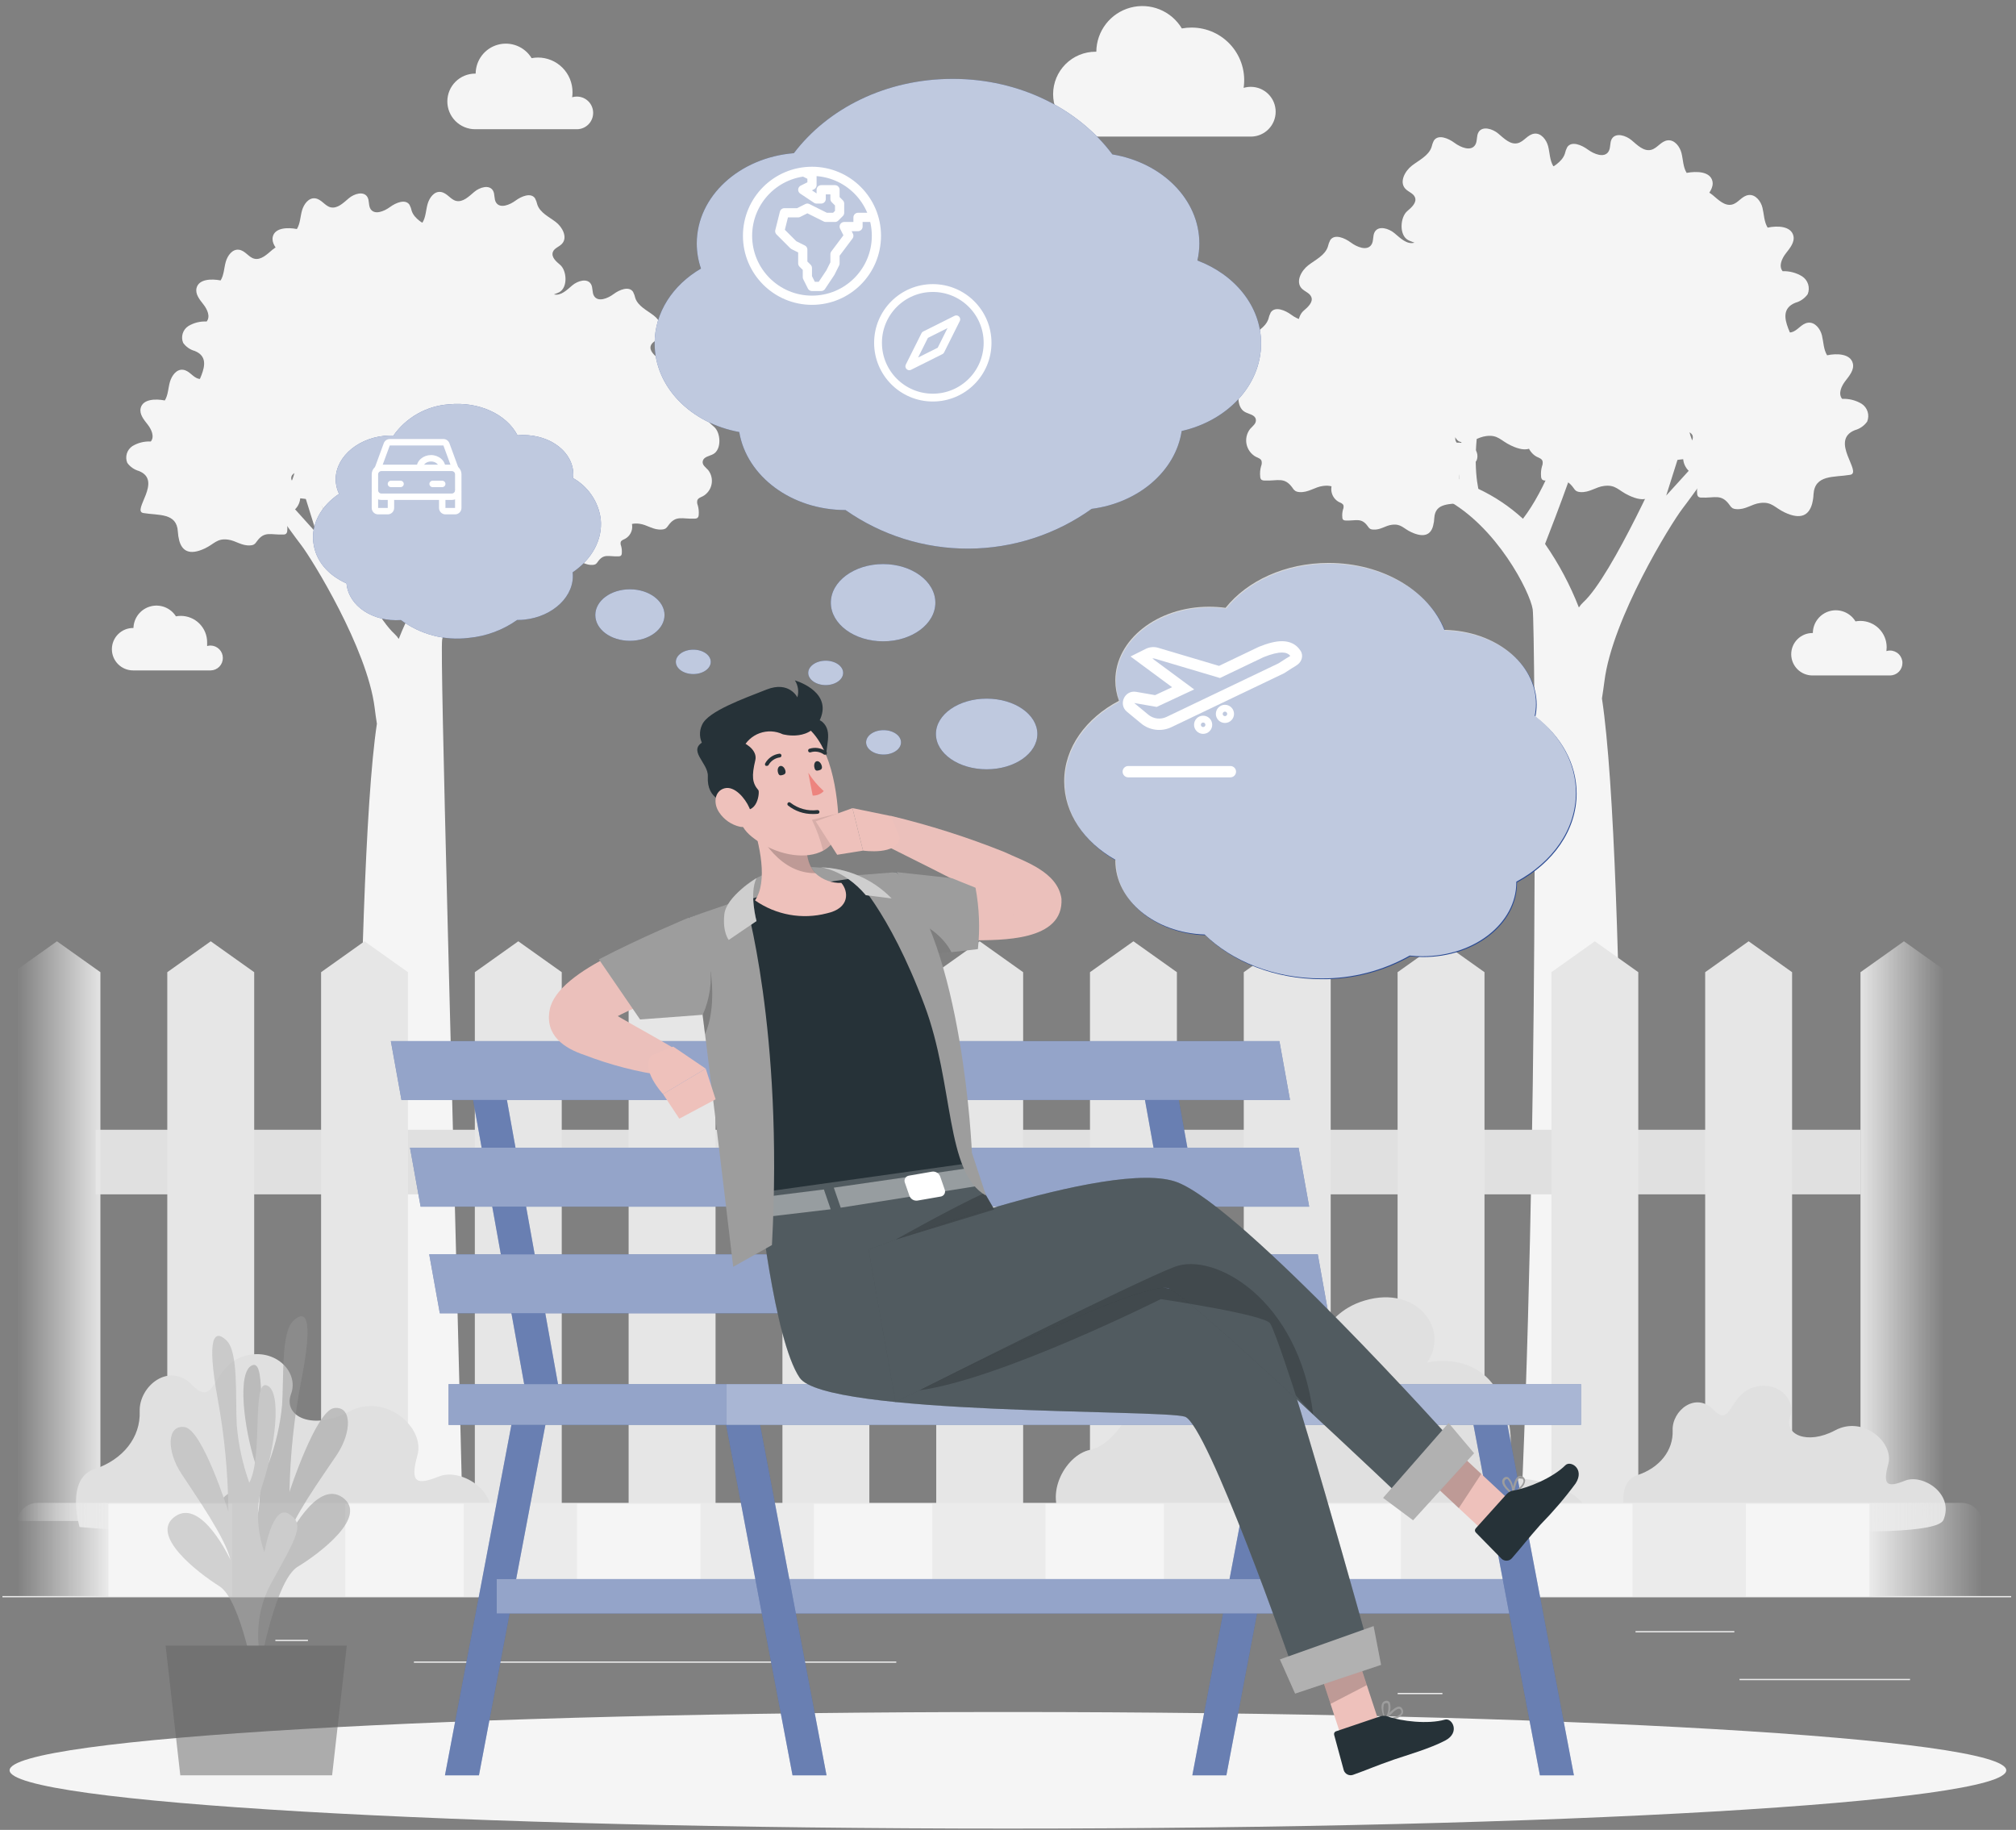 <svg width="292" height="265" viewBox="0 0 292 265" fill="none" xmlns="http://www.w3.org/2000/svg">
<rect x="0" y="0" width="292" height="265" fill="#808080" stroke="none"/>
<path d="M291.298 231.136H0.352V231.322H291.298V231.136Z" fill="#EBEBEB"/>
<path d="M276.651 243.135H251.95V243.321H276.651V243.135Z" fill="#EBEBEB"/>
<path d="M208.923 245.164H202.442V245.351H208.923V245.164Z" fill="#EBEBEB"/>
<path d="M251.204 236.214H236.893V236.4H251.204V236.214Z" fill="#EBEBEB"/>
<path d="M44.605 237.468H39.884V237.654H44.605V237.468Z" fill="#EBEBEB"/>
<path d="M129.818 240.614H59.953V240.801H129.818V240.614Z" fill="#EBEBEB"/>
<path d="M184.768 16.179C184.768 15.223 184.388 14.307 183.713 13.632C183.037 12.956 182.121 12.576 181.166 12.576C180.815 12.576 180.466 12.627 180.129 12.726C180.29 11.642 180.215 10.536 179.91 9.483C179.604 8.431 179.075 7.457 178.358 6.628C177.642 5.799 176.755 5.134 175.758 4.679C174.761 4.225 173.678 3.99 172.582 3.993C172.112 3.993 171.642 4.035 171.18 4.119C170.433 2.872 169.299 1.903 167.95 1.36C166.601 0.816 165.112 0.729 163.709 1.111C162.306 1.493 161.066 2.323 160.178 3.474C159.291 4.626 158.804 6.036 158.792 7.49H158.68C157.051 7.49 155.488 8.138 154.335 9.29C153.183 10.443 152.535 12.006 152.535 13.636C152.535 15.265 153.183 16.828 154.335 17.981C155.488 19.133 157.051 19.781 158.68 19.781H181.248C182.189 19.761 183.086 19.373 183.744 18.699C184.402 18.026 184.77 17.12 184.768 16.179Z" fill="#F5F5F5"/>
<path d="M133.979 34.696C133.979 34.22 133.79 33.762 133.453 33.425C133.116 33.088 132.659 32.899 132.182 32.899C132.008 32.897 131.834 32.922 131.667 32.974C131.691 32.791 131.704 32.606 131.705 32.422C131.706 31.921 131.608 31.424 131.417 30.961C131.226 30.498 130.945 30.077 130.591 29.722C130.237 29.367 129.817 29.086 129.354 28.894C128.891 28.702 128.395 28.603 127.894 28.603C127.656 28.603 127.419 28.625 127.185 28.67C126.81 28.052 126.243 27.572 125.571 27.304C124.899 27.036 124.157 26.994 123.459 27.185C122.761 27.375 122.144 27.787 121.701 28.36C121.258 28.931 121.013 29.632 121.003 30.356H120.951C120.136 30.356 119.354 30.68 118.778 31.256C118.202 31.832 117.878 32.614 117.878 33.428C117.878 34.243 118.202 35.025 118.778 35.601C119.354 36.177 120.136 36.501 120.951 36.501H132.234C132.704 36.489 133.15 36.294 133.476 35.956C133.803 35.618 133.983 35.166 133.979 34.696Z" fill="#F5F5F5"/>
<path d="M32.277 95.284C32.277 94.814 32.093 94.362 31.764 94.026C31.434 93.691 30.987 93.497 30.517 93.487C30.342 93.484 30.169 93.51 30.002 93.562C30.013 93.378 30.013 93.194 30.002 93.01C30.002 91.997 29.6 91.026 28.884 90.31C28.168 89.594 27.196 89.191 26.184 89.191C25.948 89.191 25.714 89.214 25.483 89.258C25.101 88.654 24.536 88.187 23.869 87.928C23.203 87.669 22.471 87.632 21.782 87.821C21.092 88.01 20.481 88.415 20.04 88.977C19.599 89.54 19.35 90.229 19.33 90.944H19.278C18.463 90.944 17.681 91.268 17.105 91.844C16.529 92.42 16.205 93.202 16.205 94.016C16.205 94.831 16.529 95.613 17.105 96.189C17.681 96.765 18.463 97.089 19.278 97.089H30.517C30.989 97.081 31.439 96.887 31.768 96.549C32.098 96.211 32.281 95.757 32.277 95.284Z" fill="#F5F5F5"/>
<path d="M275.551 96.014C275.551 95.536 275.361 95.077 275.023 94.738C274.684 94.4 274.225 94.21 273.747 94.21C273.572 94.21 273.398 94.238 273.232 94.292C273.256 94.106 273.268 93.919 273.269 93.732C273.269 92.722 272.868 91.752 272.153 91.038C271.438 90.323 270.469 89.921 269.458 89.921C269.22 89.921 268.983 89.943 268.75 89.989C268.376 89.368 267.81 88.887 267.138 88.618C266.465 88.348 265.724 88.306 265.025 88.496C264.326 88.687 263.709 89.1 263.267 89.674C262.824 90.248 262.581 90.95 262.575 91.674H262.515C261.7 91.674 260.919 91.998 260.342 92.574C259.766 93.15 259.442 93.932 259.442 94.747C259.442 95.562 259.766 96.343 260.342 96.919C260.919 97.496 261.7 97.819 262.515 97.819H273.799C274.268 97.806 274.714 97.61 275.041 97.273C275.369 96.936 275.551 96.484 275.551 96.014Z" fill="#F5F5F5"/>
<path d="M85.913 16.343C85.913 16.033 85.852 15.726 85.733 15.44C85.615 15.153 85.44 14.893 85.221 14.674C85.001 14.455 84.74 14.282 84.454 14.164C84.167 14.046 83.859 13.985 83.549 13.986C83.32 13.984 83.091 14.016 82.871 14.083C82.908 13.837 82.926 13.587 82.923 13.338C82.924 12.68 82.795 12.029 82.544 11.421C82.293 10.814 81.924 10.262 81.459 9.797C80.995 9.332 80.442 8.963 79.835 8.712C79.227 8.461 78.576 8.332 77.919 8.333C77.611 8.333 77.303 8.363 77.001 8.423C76.508 7.609 75.763 6.979 74.878 6.628C73.994 6.277 73.019 6.224 72.102 6.477C71.185 6.73 70.376 7.275 69.797 8.03C69.218 8.786 68.901 9.709 68.895 10.66H68.82C67.752 10.66 66.728 11.085 65.972 11.84C65.217 12.595 64.793 13.619 64.793 14.687C64.793 15.755 65.217 16.78 65.972 17.535C66.728 18.29 67.752 18.715 68.82 18.715H83.617C84.233 18.697 84.819 18.439 85.248 17.996C85.677 17.553 85.916 16.96 85.913 16.343Z" fill="#F5F5F5"/>
<path d="M262.455 73.007C262.578 72.549 262.651 72.079 262.672 71.605C262.843 68.697 265.618 69.159 267.974 68.764C269.816 68.458 264.939 63.804 268.653 62.298C269.376 62.104 270.009 61.663 270.443 61.053C270.632 60.596 270.655 60.088 270.507 59.616C270.36 59.145 270.052 58.74 269.637 58.472C268.788 57.964 267.807 57.717 266.818 57.764C266.207 57.018 266.706 55.922 267.288 55.168C267.87 54.415 268.593 53.557 268.369 52.633C268.034 51.23 266.08 51.141 264.641 51.454C264.119 50.604 264.126 49.545 263.895 48.583C263.664 47.621 262.881 46.614 261.889 46.733C260.897 46.853 260.397 47.897 259.48 48.113C258.421 48.367 257.503 47.427 256.676 46.726C255.848 46.025 254.386 45.585 253.819 46.51C253.476 47.062 253.678 47.837 253.32 48.382C252.708 49.329 251.239 48.74 250.336 48.068C249.434 47.397 247.98 46.793 247.353 47.725C247.191 48.031 247.071 48.357 246.995 48.695C246.57 49.933 245.228 50.552 244.184 51.35C243.14 52.148 242.312 53.729 243.192 54.698C243.632 55.176 244.4 55.37 244.616 55.981C244.885 56.727 244.109 57.428 243.49 57.95C242.461 58.823 242.275 61.44 243.632 62.149C244.206 62.455 245.041 62.544 245.176 63.17C245.31 63.797 244.736 64.17 244.355 64.602C244.115 64.91 243.944 65.266 243.855 65.646C243.766 66.026 243.76 66.421 243.839 66.804C243.918 67.186 244.079 67.547 244.311 67.861C244.543 68.175 244.841 68.435 245.183 68.622C245.504 68.779 245.929 68.906 246.026 69.249C246.076 69.499 246.05 69.759 245.951 69.994C245.812 70.479 245.767 70.985 245.817 71.486C245.817 71.655 245.881 71.817 245.996 71.941C246.123 72.027 246.275 72.069 246.429 72.06C248.39 72.15 249.33 71.456 250.53 73.157C250.632 73.332 250.773 73.482 250.941 73.597C251.108 73.679 251.291 73.725 251.478 73.731C252.827 73.843 253.715 72.985 254.938 72.843C256.646 72.627 257.011 73.507 258.51 74.216C260.837 75.304 261.986 74.618 262.455 73.007Z" fill="#F5F5F5"/>
<path d="M239.851 70.561C239.975 70.105 240.047 69.638 240.067 69.166C240.239 66.257 243.013 66.72 245.37 66.325C247.212 66.019 242.334 61.365 246.048 59.859C246.772 59.665 247.405 59.224 247.838 58.613C248.029 58.157 248.052 57.648 247.905 57.176C247.758 56.705 247.449 56.3 247.033 56.033C246.187 55.511 245.206 55.252 244.214 55.287C243.602 54.541 244.094 53.445 244.684 52.692C245.273 51.938 245.989 51.081 245.765 50.156C245.429 48.754 243.475 48.702 242.036 48.978C241.514 48.127 241.521 47.069 241.29 46.106C241.059 45.144 240.276 44.138 239.284 44.257C238.292 44.376 237.793 45.42 236.875 45.637C235.816 45.883 234.899 44.95 234.064 44.249C233.228 43.548 231.782 43.108 231.207 44.033C230.864 44.585 231.073 45.361 230.715 45.905C230.096 46.852 228.634 46.263 227.732 45.592C226.83 44.921 225.375 44.317 224.749 45.241C224.588 45.55 224.468 45.879 224.391 46.218C223.966 47.456 222.623 48.075 221.579 48.873C220.535 49.671 219.707 51.245 220.587 52.222C221.027 52.699 221.796 52.893 222.012 53.505C222.28 54.25 221.497 54.951 220.886 55.474C219.857 56.346 219.67 58.964 221.027 59.672C221.602 59.978 222.437 60.068 222.571 60.694C222.705 61.32 222.131 61.693 221.751 62.126C221.51 62.433 221.34 62.79 221.25 63.17C221.161 63.55 221.156 63.945 221.235 64.327C221.314 64.71 221.474 65.07 221.707 65.384C221.939 65.698 222.236 65.958 222.579 66.146C222.899 66.302 223.324 66.429 223.421 66.772C223.473 67.022 223.447 67.283 223.347 67.518C223.209 68.002 223.163 68.508 223.213 69.009C223.211 69.181 223.275 69.346 223.392 69.472C223.519 69.558 223.671 69.6 223.824 69.591C225.778 69.681 226.725 68.987 227.926 70.687C228.026 70.86 228.163 71.008 228.329 71.12C228.498 71.204 228.684 71.253 228.873 71.262C230.223 71.366 231.11 70.516 232.333 70.374C234.041 70.15 234.399 71.038 235.906 71.739C238.262 72.865 239.411 72.179 239.851 70.561Z" fill="#F5F5F5"/>
<path d="M237.681 56.19C237.798 55.731 237.868 55.261 237.889 54.788C238.061 51.879 240.835 52.342 243.192 51.947C245.034 51.641 240.157 46.987 243.871 45.481C244.595 45.285 245.23 44.845 245.668 44.235C245.853 43.778 245.873 43.27 245.725 42.799C245.577 42.328 245.269 41.923 244.855 41.655C244.006 41.145 243.025 40.901 242.036 40.954C241.432 40.208 241.924 39.104 242.506 38.351C243.088 37.598 243.811 36.747 243.595 35.815C243.259 34.413 241.298 34.368 239.866 34.637C239.344 33.794 239.359 32.735 239.12 31.773C238.881 30.811 238.098 29.797 237.114 29.916C236.129 30.035 235.622 31.079 234.698 31.296C233.639 31.549 232.721 30.61 231.893 29.909C231.066 29.208 229.604 28.768 229.037 29.692C228.694 30.244 228.895 31.02 228.537 31.564C227.926 32.511 226.457 31.922 225.554 31.251C224.652 30.58 223.198 29.976 222.571 30.908C222.411 31.214 222.294 31.54 222.221 31.878C221.788 33.115 220.446 33.734 219.402 34.532C218.357 35.331 217.53 36.911 218.417 37.881C218.85 38.358 219.618 38.552 219.834 39.164C220.103 39.91 219.327 40.611 218.708 41.133C217.679 42.005 217.492 44.623 218.85 45.339C219.424 45.637 220.259 45.727 220.401 46.353C220.543 46.98 219.953 47.352 219.573 47.792C219.335 48.1 219.167 48.456 219.079 48.835C218.991 49.214 218.987 49.608 219.065 49.989C219.144 50.37 219.304 50.73 219.534 51.043C219.765 51.356 220.061 51.616 220.401 51.805C220.729 51.961 221.147 52.088 221.244 52.431C221.294 52.682 221.268 52.941 221.169 53.177C221.035 53.649 220.989 54.142 221.035 54.631C221.042 54.799 221.105 54.959 221.214 55.086C221.342 55.169 221.493 55.211 221.646 55.206C223.608 55.295 224.555 54.602 225.748 56.309C225.851 56.483 225.991 56.63 226.158 56.742C226.326 56.825 226.509 56.87 226.695 56.876C228.045 56.988 228.933 56.13 230.156 55.989C231.864 55.772 232.229 56.652 233.735 57.361C236.085 58.487 237.233 57.816 237.681 56.19Z" fill="#F5F5F5"/>
<path d="M222.81 63.349C222.928 62.89 222.998 62.42 223.019 61.947C223.191 59.046 225.965 59.501 228.322 59.113C230.164 58.8 225.286 54.146 229 52.647C229.724 52.446 230.358 52.004 230.798 51.394C230.984 50.938 231.004 50.431 230.856 49.961C230.707 49.491 230.399 49.088 229.985 48.821C229.138 48.306 228.155 48.059 227.166 48.113C226.561 47.367 227.054 46.263 227.635 45.51C228.217 44.757 228.941 43.907 228.717 42.974C228.381 41.572 226.427 41.528 224.988 41.796C224.466 40.953 224.481 39.894 224.242 38.932C224.003 37.97 223.22 36.956 222.236 37.083C221.252 37.209 220.744 38.246 219.82 38.455C218.761 38.709 217.843 37.769 217.015 37.068C216.188 36.367 214.726 35.927 214.159 36.852C213.816 37.403 214.017 38.179 213.659 38.723C213.048 39.671 211.579 39.081 210.676 38.41C209.774 37.739 208.32 37.135 207.693 38.067C207.533 38.373 207.416 38.699 207.343 39.037C206.91 40.275 205.568 40.894 204.524 41.692C203.48 42.49 202.652 44.071 203.539 45.04C203.972 45.517 204.74 45.711 204.956 46.323C205.225 47.069 204.449 47.77 203.83 48.299C202.801 49.172 202.614 51.782 203.972 52.498C204.546 52.796 205.381 52.886 205.523 53.52C205.665 54.154 205.075 54.519 204.695 54.952C204.456 55.259 204.286 55.615 204.198 55.994C204.11 56.373 204.105 56.767 204.183 57.149C204.262 57.53 204.423 57.89 204.654 58.203C204.885 58.517 205.182 58.776 205.523 58.964C205.844 59.121 206.269 59.247 206.366 59.59C206.416 59.841 206.39 60.101 206.291 60.336C206.157 60.809 206.112 61.302 206.157 61.791C206.164 61.958 206.227 62.118 206.336 62.245C206.464 62.329 206.615 62.37 206.768 62.365C208.73 62.454 209.669 61.761 210.87 63.468C210.973 63.642 211.113 63.79 211.28 63.901C211.446 63.987 211.63 64.033 211.817 64.035C213.167 64.147 214.055 63.289 215.278 63.148C216.986 62.931 217.351 63.812 218.858 64.52C221.214 65.646 222.363 64.96 222.81 63.349Z" fill="#F5F5F5"/>
<path d="M207.775 60.053C207.891 59.596 207.964 59.129 207.991 58.658C208.163 55.75 210.937 56.212 213.294 55.817C215.136 55.511 210.259 50.857 213.973 49.351C214.694 49.153 215.326 48.713 215.762 48.105C215.953 47.649 215.977 47.141 215.829 46.669C215.682 46.197 215.373 45.792 214.957 45.525C214.107 45.018 213.127 44.771 212.138 44.817C211.526 44.071 212.019 42.974 212.608 42.221C213.197 41.468 213.913 40.61 213.689 39.686C213.354 38.283 211.4 38.194 209.96 38.507C209.438 37.657 209.446 36.598 209.214 35.636C208.983 34.674 208.2 33.667 207.208 33.786C206.216 33.906 205.717 34.95 204.799 35.166C203.74 35.412 202.823 34.48 201.988 33.779C201.153 33.078 199.706 32.63 199.132 33.563C198.788 34.115 198.997 34.89 198.639 35.435C198.02 36.382 196.559 35.793 195.656 35.121C194.754 34.45 193.299 33.839 192.673 34.771C192.514 35.08 192.397 35.408 192.322 35.748C191.897 36.986 190.555 37.605 189.511 38.403C188.467 39.201 187.639 40.775 188.519 41.751C188.959 42.229 189.72 42.423 189.943 43.034C190.212 43.78 189.429 44.481 188.817 45.003C187.788 45.876 187.602 48.493 188.959 49.202C189.526 49.508 190.369 49.597 190.503 50.224C190.637 50.85 190.063 51.223 189.682 51.655C189.443 51.963 189.273 52.319 189.184 52.698C189.095 53.078 189.089 53.472 189.167 53.854C189.245 54.236 189.405 54.597 189.635 54.911C189.866 55.225 190.162 55.486 190.503 55.675C190.831 55.832 191.249 55.959 191.353 56.302C191.404 56.552 191.378 56.812 191.278 57.047C191.145 57.52 191.099 58.013 191.144 58.502C191.143 58.673 191.207 58.839 191.323 58.964C191.448 59.049 191.597 59.091 191.748 59.083C193.71 59.173 194.657 58.479 195.858 60.18C195.957 60.352 196.095 60.5 196.26 60.612C196.429 60.698 196.615 60.744 196.805 60.746C198.155 60.858 199.042 60.001 200.265 59.867C201.973 59.643 202.331 60.523 203.837 61.231C206.187 62.343 207.335 61.656 207.775 60.053Z" fill="#F5F5F5"/>
<path d="M207.58 76.117C207.674 75.756 207.729 75.386 207.744 75.014C207.879 72.731 210.064 73.09 211.921 72.776C213.375 72.53 209.534 68.868 212.458 67.683C213.027 67.527 213.526 67.18 213.867 66.698C214.017 66.339 214.035 65.94 213.919 65.569C213.803 65.198 213.56 64.88 213.233 64.67C212.56 64.264 211.781 64.069 210.996 64.11C210.519 63.536 210.907 62.663 211.369 62.067C211.831 61.47 212.398 60.799 212.219 60.068C211.958 58.964 210.414 58.927 209.303 59.143C208.996 58.43 208.793 57.677 208.699 56.906C208.498 56.16 207.894 55.355 207.118 55.452C206.342 55.549 205.94 56.369 205.224 56.533C204.388 56.734 203.665 55.996 202.986 55.437C202.308 54.877 201.189 54.542 200.749 55.273C200.481 55.705 200.645 56.317 200.361 56.764C199.876 57.51 198.728 57.048 198.012 56.518C197.296 55.989 196.155 55.519 195.648 56.25C195.526 56.486 195.434 56.737 195.372 56.995C195.036 57.972 193.977 58.487 193.135 59.091C192.292 59.695 191.643 60.963 192.352 61.724C192.702 62.104 193.299 62.253 193.47 62.738C193.686 63.335 193.075 63.879 192.59 64.289C191.777 64.975 191.628 67.034 192.702 67.593C193.15 67.832 193.806 67.906 193.918 68.398C194.03 68.891 193.567 69.189 193.269 69.532C193.081 69.774 192.947 70.055 192.878 70.353C192.808 70.652 192.804 70.962 192.866 71.262C192.928 71.563 193.053 71.846 193.235 72.094C193.417 72.341 193.649 72.546 193.918 72.694C194.179 72.814 194.492 72.918 194.589 73.186C194.629 73.388 194.605 73.596 194.522 73.783C194.419 74.154 194.386 74.541 194.425 74.924C194.422 74.99 194.433 75.055 194.456 75.117C194.479 75.178 194.514 75.234 194.559 75.282C194.659 75.352 194.78 75.386 194.902 75.379C196.446 75.446 197.184 74.902 198.131 76.244C198.212 76.38 198.321 76.498 198.452 76.587C198.583 76.656 198.729 76.692 198.877 76.692C199.936 76.781 200.63 76.117 201.599 75.998C202.949 75.826 203.232 76.52 204.418 77.072C206.327 77.952 207.267 77.385 207.58 76.117Z" fill="#F5F5F5"/>
<path d="M199.161 70.561C199.278 70.104 199.348 69.637 199.369 69.166C199.541 66.257 202.315 66.72 204.672 66.325C206.514 66.019 201.637 61.365 205.351 59.859C206.075 59.663 206.71 59.223 207.148 58.613C207.335 58.156 207.356 57.648 207.207 57.176C207.059 56.705 206.75 56.301 206.335 56.033C205.49 55.511 204.509 55.252 203.516 55.287C202.912 54.541 203.404 53.445 203.986 52.692C204.568 51.938 205.291 51.081 205.075 50.156C204.739 48.754 202.778 48.702 201.346 48.978C200.824 48.127 200.839 47.069 200.6 46.106C200.361 45.144 199.578 44.138 198.594 44.257C197.609 44.376 197.102 45.42 196.177 45.637C195.118 45.883 194.201 44.95 193.373 44.249C192.546 43.548 191.091 43.108 190.517 44.033C190.174 44.585 190.375 45.361 190.025 45.905C189.406 46.852 187.944 46.263 187.042 45.592C186.139 44.921 184.685 44.317 184.059 45.241C183.9 45.55 183.782 45.879 183.708 46.218C183.275 47.456 181.933 48.075 180.889 48.873C179.845 49.671 179.017 51.245 179.905 52.222C180.337 52.699 181.105 52.893 181.321 53.505C181.59 54.25 180.814 54.951 180.195 55.474C179.166 56.346 178.987 58.964 180.337 59.672C180.911 59.978 181.747 60.068 181.888 60.694C182.03 61.32 181.441 61.693 181.06 62.126C180.822 62.434 180.654 62.791 180.566 63.17C180.478 63.55 180.474 63.944 180.552 64.326C180.631 64.707 180.791 65.067 181.022 65.382C181.252 65.696 181.548 65.956 181.888 66.146C182.216 66.302 182.634 66.429 182.731 66.772C182.782 67.022 182.756 67.283 182.656 67.518C182.517 68.002 182.474 68.509 182.53 69.009C182.526 69.18 182.587 69.345 182.701 69.472C182.83 69.555 182.981 69.597 183.134 69.591C185.095 69.681 186.042 68.987 187.236 70.687C187.338 70.861 187.478 71.008 187.646 71.12C187.812 71.205 187.996 71.254 188.183 71.262C189.533 71.366 190.42 70.516 191.643 70.374C193.351 70.15 193.716 71.038 195.223 71.739C197.572 72.865 198.713 72.179 199.161 70.561Z" fill="#F5F5F5"/>
<path d="M222.81 45.667C222.927 45.208 222.997 44.738 223.019 44.265C223.191 41.356 225.965 41.819 228.322 41.423C230.164 41.117 225.286 36.464 229 34.957C229.725 34.761 230.36 34.322 230.798 33.712C230.983 33.254 231.003 32.746 230.855 32.276C230.706 31.805 230.399 31.4 229.985 31.131C229.139 30.61 228.158 30.351 227.166 30.386C226.561 29.64 227.054 28.544 227.635 27.79C228.217 27.037 228.941 26.179 228.717 25.255C228.381 23.853 226.427 23.763 224.988 24.076C224.466 23.226 224.481 22.175 224.242 21.212C224.003 20.25 223.22 19.236 222.236 19.355C221.252 19.475 220.744 20.519 219.82 20.735C218.761 20.989 217.843 20.049 217.015 19.348C216.188 18.647 214.726 18.207 214.159 19.132C213.816 19.684 214.017 20.459 213.659 21.004C213.048 21.951 211.579 21.362 210.676 20.691C209.774 20.019 208.32 19.415 207.693 20.347C207.533 20.653 207.416 20.98 207.343 21.317C206.91 22.555 205.568 23.174 204.524 23.972C203.48 24.77 202.652 26.351 203.539 27.32C203.972 27.798 204.74 27.992 204.956 28.603C205.225 29.349 204.449 30.05 203.83 30.572C202.801 31.445 202.614 34.062 203.972 34.778C204.546 35.077 205.381 35.166 205.523 35.793C205.665 36.419 205.075 36.792 204.695 37.232C204.456 37.539 204.286 37.895 204.198 38.274C204.11 38.654 204.105 39.048 204.183 39.429C204.262 39.81 204.423 40.17 204.654 40.484C204.885 40.797 205.182 41.057 205.523 41.244C205.844 41.401 206.269 41.528 206.366 41.871C206.416 42.121 206.39 42.381 206.291 42.617C206.157 43.089 206.111 43.582 206.157 44.071C206.164 44.238 206.227 44.398 206.336 44.526C206.464 44.609 206.615 44.651 206.768 44.645C208.73 44.734 209.669 44.041 210.87 45.741C210.972 45.917 211.112 46.067 211.28 46.181C211.448 46.264 211.631 46.31 211.817 46.316C213.167 46.428 214.055 45.57 215.278 45.428C216.986 45.212 217.351 46.092 218.858 46.8C221.214 47.964 222.363 47.278 222.81 45.667Z" fill="#F5F5F5"/>
<path d="M242.119 46.629C242.237 46.17 242.307 45.7 242.328 45.227C242.499 42.325 245.273 42.788 247.63 42.393C249.472 42.079 244.595 37.426 248.309 35.927C249.033 35.726 249.667 35.284 250.106 34.674C250.292 34.218 250.313 33.71 250.165 33.24C250.016 32.77 249.708 32.367 249.293 32.101C248.449 31.576 247.467 31.316 246.474 31.355C245.87 30.609 246.362 29.506 246.944 28.76C247.526 28.014 248.249 27.149 248.025 26.217C247.69 24.822 245.736 24.77 244.296 25.038C243.774 24.195 243.789 23.137 243.551 22.174C243.312 21.212 242.529 20.206 241.545 20.325C240.56 20.444 240.053 21.488 239.128 21.705C238.069 21.951 237.152 21.011 236.324 20.31C235.496 19.609 234.035 19.169 233.468 20.094C233.125 20.653 233.326 21.421 232.968 21.966C232.356 22.913 230.887 22.324 229.985 21.66C229.083 20.996 227.628 20.377 227.002 21.309C226.842 21.615 226.724 21.941 226.651 22.279C226.219 23.524 224.876 24.136 223.832 24.934C222.788 25.732 221.96 27.313 222.848 28.282C223.28 28.76 224.048 28.954 224.265 29.565C224.533 30.311 223.758 31.012 223.139 31.541C222.109 32.414 221.923 35.024 223.28 35.74C223.855 36.038 224.69 36.136 224.832 36.762C224.973 37.388 224.384 37.761 224.004 38.194C223.765 38.501 223.595 38.857 223.507 39.236C223.418 39.616 223.413 40.01 223.492 40.391C223.571 40.772 223.731 41.132 223.962 41.446C224.194 41.759 224.49 42.019 224.832 42.206C225.152 42.363 225.577 42.497 225.674 42.833C225.725 43.083 225.699 43.343 225.6 43.578C225.461 44.063 225.416 44.569 225.465 45.07C225.464 45.239 225.528 45.402 225.644 45.525C225.769 45.617 225.923 45.659 226.077 45.644C228.038 45.734 228.978 45.04 230.179 46.748C230.279 46.923 230.42 47.071 230.589 47.181C230.755 47.267 230.939 47.313 231.126 47.315C232.476 47.427 233.363 46.569 234.586 46.427C236.294 46.211 236.66 47.091 238.166 47.8C240.523 48.948 241.671 48.262 242.119 46.629Z" fill="#F5F5F5"/>
<path d="M253.842 54.549C253.958 54.092 254.03 53.625 254.058 53.154C254.229 50.246 256.996 50.708 259.36 50.313C261.202 50.007 256.325 45.353 260.039 43.847C260.762 43.651 261.394 43.211 261.829 42.602C262.016 42.145 262.038 41.637 261.891 41.166C261.744 40.695 261.437 40.29 261.023 40.021C260.175 39.5 259.192 39.24 258.197 39.275C257.593 38.529 258.085 37.433 258.674 36.68C259.263 35.927 259.979 35.069 259.756 34.144C259.42 32.742 257.466 32.653 256.027 32.966C255.505 32.116 255.512 31.057 255.281 30.095C255.05 29.133 254.267 28.126 253.275 28.245C252.283 28.364 251.783 29.409 250.866 29.625C249.807 29.878 248.89 28.939 248.054 28.238C247.219 27.537 245.772 27.097 245.198 28.021C244.855 28.573 245.064 29.349 244.706 29.893C244.087 30.84 242.625 30.251 241.723 29.58C240.82 28.909 239.366 28.305 238.739 29.23C238.581 29.539 238.463 29.867 238.389 30.207C237.956 31.445 236.621 32.064 235.577 32.862C234.533 33.66 233.705 35.241 234.585 36.21C235.025 36.687 235.786 36.881 236.002 37.493C236.278 38.239 235.495 38.94 234.884 39.462C233.855 40.334 233.668 42.952 235.025 43.66C235.592 43.966 236.428 44.056 236.569 44.682C236.711 45.309 236.122 45.682 235.749 46.114C235.509 46.422 235.339 46.778 235.25 47.157C235.161 47.537 235.156 47.931 235.234 48.313C235.312 48.695 235.471 49.055 235.702 49.37C235.932 49.684 236.228 49.945 236.569 50.134C236.897 50.291 237.315 50.417 237.419 50.76C237.472 51.011 237.443 51.273 237.337 51.506C237.206 51.992 237.163 52.497 237.211 52.998C237.211 53.166 237.275 53.329 237.39 53.453C237.514 53.538 237.664 53.58 237.815 53.572C239.776 53.661 240.723 52.968 241.916 54.668C242.023 54.84 242.162 54.99 242.327 55.108C242.497 55.19 242.682 55.236 242.871 55.242C244.213 55.347 245.108 54.497 246.332 54.355C248.039 54.131 248.397 55.019 249.904 55.72C252.253 56.853 253.402 56.167 253.842 54.549Z" fill="#F5F5F5"/>
<path d="M250.285 64.527C250.285 64.527 245.385 71.456 243.692 73.656C241.999 75.856 233.542 89.556 232.393 98.617C232.266 99.587 232.147 100.414 232.028 101.145C235.667 125.152 235.1 216.809 234.966 224.326H220.05C222.884 167.997 222.362 90.6 221.997 88.236C221.617 85.73 216.776 76.191 209.356 72.276C201.935 68.361 195.484 55.392 195.484 55.392H197.856C197.856 55.392 202.256 63.342 208.513 67.742C209.413 68.357 210.352 68.912 211.325 69.405C211.309 64.622 212.153 59.876 213.816 55.392L215.098 56.577C213.368 63.655 213.607 68.189 214.121 70.792C216.483 71.902 218.663 73.363 220.587 75.125C227.083 66.683 230.73 47.382 230.73 47.382L232.393 48.292C231.918 52.277 231.2 56.229 230.245 60.127C229.03 65.124 225.45 74.528 223.787 78.772C225.777 81.636 227.422 84.725 228.687 87.975C228.865 87.702 229.075 87.451 229.313 87.229C233.542 83.403 241.492 65.34 241.492 65.34C243.416 61.142 240.477 50.119 240.477 50.119H242.715L243.707 59.762L249.285 53.669L250.299 54.519L244.385 62.126L241.335 71.769L249.27 63.036L250.285 64.527Z" fill="#F5F5F5"/>
<path d="M25.961 78.287C25.85 77.858 25.782 77.418 25.759 76.975C25.603 74.238 22.985 74.67 20.763 74.297C19.032 74.006 23.626 69.621 20.129 68.212C19.448 68.021 18.851 67.606 18.436 67.033C18.259 66.605 18.236 66.127 18.372 65.684C18.508 65.24 18.794 64.858 19.181 64.602C19.983 64.12 20.91 63.889 21.844 63.938C22.411 63.245 21.948 62.201 21.396 61.492C20.845 60.784 20.166 60.001 20.375 59.098C20.695 57.778 22.538 57.733 23.872 57.994C24.365 57.196 24.35 56.197 24.618 55.287C24.887 54.377 25.58 53.43 26.512 53.55C27.445 53.669 27.922 54.646 28.75 54.847C29.749 55.078 30.614 54.198 31.397 53.535C32.181 52.871 33.545 52.461 34.09 53.333C34.41 53.855 34.217 54.579 34.552 55.093C35.134 55.988 36.514 55.436 37.371 54.803C38.229 54.169 39.608 53.602 40.19 54.474C40.34 54.765 40.453 55.073 40.526 55.392C40.928 56.562 42.189 57.144 43.173 57.89C44.158 58.636 44.941 60.127 44.106 61.045C43.695 61.5 42.972 61.679 42.771 62.253C42.51 62.999 43.248 63.618 43.83 64.11C44.792 64.938 44.971 67.399 43.695 68.07C43.158 68.353 42.368 68.435 42.204 69.032C42.04 69.629 42.629 69.972 42.95 70.382C43.177 70.669 43.339 71.002 43.425 71.359C43.511 71.715 43.518 72.085 43.447 72.444C43.377 72.803 43.229 73.143 43.014 73.44C42.799 73.737 42.523 73.983 42.204 74.163C41.898 74.312 41.518 74.431 41.406 74.752C41.35 75.002 41.377 75.264 41.48 75.498C41.604 75.942 41.647 76.404 41.607 76.863C41.606 77.023 41.545 77.178 41.436 77.295C41.32 77.381 41.176 77.421 41.033 77.407C39.183 77.489 38.296 76.84 37.17 78.444C37.071 78.606 36.939 78.746 36.782 78.854C36.624 78.933 36.451 78.977 36.275 78.981C35.007 79.085 34.172 78.295 33.016 78.145C31.405 77.937 31.062 78.772 29.645 79.436C27.46 80.457 26.378 79.809 25.961 78.287Z" fill="#F5F5F5"/>
<path d="M47.223 75.99C47.111 75.559 47.046 75.116 47.029 74.67C46.865 71.941 44.255 72.373 42.033 72C40.295 71.71 44.889 67.324 41.391 65.907C40.711 65.72 40.114 65.307 39.698 64.736C39.521 64.308 39.499 63.831 39.635 63.387C39.771 62.943 40.057 62.561 40.444 62.305C41.243 61.823 42.168 61.592 43.099 61.641C43.673 60.948 43.204 59.904 42.652 59.195C42.1 58.487 41.421 57.704 41.63 56.801C41.951 55.481 43.793 55.437 45.128 55.69C45.62 54.9 45.612 53.9 45.873 52.99C46.135 52.081 46.828 51.133 47.76 51.245C48.693 51.357 49.17 52.342 49.998 52.55C50.997 52.782 51.862 51.901 52.645 51.238C53.428 50.574 54.8 50.164 55.337 51.036C55.658 51.558 55.464 52.282 55.8 52.796C56.382 53.691 57.761 53.139 58.619 52.506C59.477 51.872 60.856 51.305 61.438 52.177C61.592 52.466 61.704 52.775 61.774 53.095C62.176 54.258 63.444 54.847 64.421 55.593C65.398 56.339 66.189 57.831 65.353 58.748C64.943 59.203 64.22 59.382 64.018 59.956C63.765 60.702 64.496 61.321 65.077 61.813C66.047 62.633 66.219 65.094 64.943 65.773C64.406 66.056 63.616 66.138 63.489 66.735C63.362 67.332 63.907 67.675 64.235 68.085C64.462 68.372 64.624 68.706 64.71 69.062C64.796 69.418 64.803 69.788 64.733 70.147C64.662 70.507 64.514 70.846 64.299 71.143C64.084 71.44 63.808 71.686 63.489 71.866C63.183 72.015 62.81 72.135 62.698 72.455C62.644 72.705 62.668 72.965 62.766 73.201C62.893 73.644 62.936 74.107 62.892 74.566C62.894 74.727 62.833 74.882 62.721 74.998C62.602 75.078 62.461 75.117 62.318 75.11C60.476 75.192 59.581 74.543 58.455 76.147C58.356 76.309 58.224 76.449 58.067 76.557C57.91 76.638 57.736 76.681 57.56 76.684C56.292 76.788 55.464 75.998 54.301 75.849C52.69 75.64 52.354 76.475 50.937 77.139C48.722 78.16 47.671 77.512 47.223 75.99Z" fill="#F5F5F5"/>
<path d="M49.273 62.446C49.162 62.017 49.094 61.577 49.072 61.134C48.915 58.397 46.297 58.829 44.075 58.456C42.345 58.166 46.939 53.78 43.441 52.371C42.76 52.181 42.163 51.766 41.748 51.193C41.571 50.764 41.548 50.286 41.685 49.843C41.821 49.399 42.107 49.017 42.494 48.761C43.297 48.282 44.223 48.052 45.156 48.097C45.723 47.404 45.261 46.36 44.709 45.651C44.157 44.943 43.478 44.16 43.687 43.257C44.008 41.945 45.85 41.893 47.185 42.154C47.677 41.356 47.662 40.356 47.931 39.446C48.199 38.537 48.893 37.589 49.825 37.709C50.757 37.828 51.235 38.805 52.062 39.006C53.062 39.238 53.927 38.358 54.71 37.694C55.493 37.03 56.858 36.62 57.402 37.492C57.723 38.014 57.529 38.745 57.865 39.252C58.446 40.147 59.826 39.596 60.684 38.962C61.541 38.328 62.921 37.761 63.503 38.633C63.653 38.924 63.766 39.232 63.838 39.551C64.241 40.722 65.501 41.303 66.486 42.049C67.47 42.795 68.253 44.286 67.418 45.204C67.008 45.659 66.284 45.838 66.083 46.412C65.83 47.158 66.56 47.777 67.142 48.269C68.112 49.097 68.283 51.558 67.008 52.229C66.471 52.513 65.68 52.595 65.516 53.191C65.352 53.788 65.941 54.131 66.262 54.541C66.488 54.829 66.649 55.162 66.734 55.518C66.819 55.874 66.827 56.244 66.756 56.603C66.685 56.962 66.538 57.301 66.324 57.598C66.11 57.895 65.835 58.142 65.516 58.322C65.21 58.471 64.838 58.591 64.718 58.911C64.663 59.161 64.689 59.423 64.793 59.657C64.917 60.103 64.96 60.568 64.92 61.029C64.918 61.188 64.857 61.34 64.748 61.455C64.632 61.54 64.489 61.58 64.345 61.566C62.496 61.648 61.608 60.999 60.482 62.603C60.383 62.765 60.251 62.905 60.094 63.013C59.937 63.093 59.764 63.136 59.587 63.14C58.319 63.244 57.484 62.454 56.328 62.305C54.717 62.103 54.374 62.931 52.957 63.595C50.772 64.617 49.691 63.968 49.273 62.446Z" fill="#F5F5F5"/>
<path d="M63.279 69.196C63.17 68.764 63.105 68.321 63.085 67.876C62.921 65.139 60.31 65.572 58.088 65.206C56.35 64.915 60.944 60.53 57.447 59.113C56.765 58.928 56.169 58.511 55.761 57.935C55.583 57.507 55.56 57.031 55.696 56.588C55.832 56.145 56.119 55.764 56.507 55.511C57.306 55.03 58.23 54.796 59.162 54.84C59.736 54.146 59.266 53.102 58.714 52.394C58.163 51.685 57.484 50.902 57.7 50.007C58.013 48.687 59.855 48.642 61.19 48.896C61.683 48.098 61.675 47.099 61.936 46.196C62.197 45.294 62.891 44.339 63.823 44.451C64.755 44.563 65.233 45.547 66.06 45.749C67.052 45.987 67.917 45.1 68.7 44.444C69.484 43.787 70.856 43.362 71.393 44.235C71.713 44.757 71.519 45.488 71.855 46.002C72.437 46.89 73.817 46.338 74.674 45.711C75.532 45.085 76.912 44.503 77.493 45.383C77.647 45.669 77.76 45.976 77.829 46.293C78.231 47.464 79.499 48.046 80.484 48.799C81.468 49.552 82.244 51.036 81.409 51.953C80.998 52.401 80.275 52.587 80.074 53.162C79.82 53.907 80.551 54.519 81.133 55.019C82.102 55.839 82.274 58.3 80.998 58.971C80.461 59.255 79.671 59.344 79.544 59.933C79.417 60.523 79.962 60.873 80.29 61.283C80.516 61.572 80.677 61.906 80.762 62.262C80.847 62.618 80.855 62.989 80.784 63.348C80.713 63.708 80.566 64.048 80.352 64.345C80.138 64.643 79.862 64.891 79.544 65.072C79.231 65.213 78.858 65.333 78.746 65.654C78.692 65.903 78.715 66.163 78.813 66.399C78.94 66.845 78.983 67.31 78.94 67.772C78.942 67.931 78.883 68.086 78.776 68.204C78.653 68.28 78.51 68.319 78.366 68.316C76.524 68.398 75.629 67.742 74.503 69.353C74.403 69.515 74.271 69.655 74.115 69.763C73.956 69.84 73.784 69.883 73.608 69.89C72.34 69.994 71.512 69.196 70.349 69.054C68.738 68.846 68.402 69.673 66.985 70.344C64.822 71.359 63.704 70.717 63.279 69.196Z" fill="#F5F5F5"/>
<path d="M77.442 66.078C77.326 65.647 77.259 65.204 77.24 64.758C77.076 62.021 74.466 62.461 72.243 62.088C70.506 61.797 75.107 57.412 71.602 55.995C70.92 55.81 70.325 55.393 69.916 54.817C69.74 54.389 69.718 53.913 69.854 53.471C69.99 53.029 70.276 52.648 70.662 52.393C71.461 51.912 72.386 51.68 73.317 51.729C73.891 51.036 73.429 49.992 72.877 49.283C72.325 48.575 71.647 47.792 71.856 46.889C72.169 45.569 74.011 45.524 75.346 45.778C75.838 44.98 75.831 43.988 76.092 43.078C76.353 42.168 77.054 41.221 77.978 41.333C78.903 41.445 79.395 42.429 80.253 42.638C81.252 42.869 82.11 41.989 82.893 41.326C83.676 40.662 85.049 40.252 85.585 41.124C85.914 41.646 85.72 42.37 86.055 42.884C86.637 43.779 88.017 43.227 88.867 42.593C89.717 41.96 91.104 41.385 91.693 42.265C91.842 42.555 91.953 42.864 92.022 43.183C92.432 44.346 93.692 44.928 94.677 45.681C95.661 46.434 96.437 47.918 95.609 48.836C95.199 49.283 94.475 49.47 94.266 50.044C94.013 50.79 94.751 51.409 95.325 51.901C96.295 52.721 96.474 55.182 95.191 55.861C94.654 56.137 93.871 56.226 93.7 56.823C93.528 57.42 94.117 57.763 94.445 58.165C94.672 58.453 94.835 58.787 94.921 59.144C95.007 59.5 95.014 59.871 94.944 60.231C94.873 60.591 94.725 60.931 94.51 61.229C94.295 61.526 94.019 61.773 93.7 61.954C93.394 62.096 93.013 62.222 92.901 62.543C92.852 62.781 92.878 63.029 92.976 63.252C93.097 63.698 93.138 64.163 93.096 64.624C93.097 64.784 93.039 64.938 92.931 65.056C92.81 65.136 92.666 65.175 92.521 65.168C90.679 65.25 89.784 64.602 88.658 66.205C88.564 66.369 88.434 66.509 88.278 66.615C88.118 66.695 87.942 66.738 87.763 66.742C86.495 66.846 85.668 66.056 84.511 65.907C82.901 65.698 82.558 66.533 81.141 67.197C78.941 68.256 77.859 67.6 77.442 66.078Z" fill="#F5F5F5"/>
<path d="M77.621 81.226C77.547 80.885 77.507 80.538 77.502 80.189C77.375 78.042 75.324 78.377 73.572 78.086C72.207 77.863 75.809 74.41 73.064 73.291C72.529 73.145 72.06 72.818 71.737 72.366C71.599 72.028 71.584 71.651 71.694 71.302C71.804 70.954 72.033 70.655 72.341 70.457C72.968 70.075 73.696 69.89 74.429 69.927C74.877 69.383 74.511 68.563 74.079 68.003C73.646 67.444 73.109 66.81 73.273 66.124C73.527 65.08 74.974 65.043 76.025 65.251C76.317 64.572 76.508 63.853 76.592 63.118C76.786 62.41 77.338 61.627 78.084 61.746C78.829 61.866 79.195 62.611 79.874 62.768C80.552 62.925 81.365 62.261 81.954 61.739C82.543 61.217 83.647 60.896 84.072 61.582C84.326 61.992 84.177 62.567 84.438 62.969C84.893 63.67 85.981 63.238 86.675 62.738C87.369 62.238 88.428 61.791 88.912 62.477C89.034 62.712 89.122 62.963 89.173 63.223C89.494 64.14 90.493 64.603 91.262 65.192C92.03 65.781 92.656 66.959 92.007 67.675C91.679 68.033 91.112 68.175 90.956 68.63C90.799 69.085 91.329 69.704 91.784 70.121C92.529 70.77 92.686 72.709 91.679 73.239C91.254 73.455 90.635 73.53 90.531 73.984C90.426 74.439 90.866 74.73 91.142 75.051C91.322 75.279 91.45 75.543 91.517 75.825C91.584 76.107 91.588 76.401 91.53 76.685C91.472 76.969 91.352 77.237 91.18 77.47C91.007 77.703 90.785 77.896 90.531 78.034C90.292 78.153 89.994 78.243 89.904 78.496C89.865 78.687 89.886 78.885 89.964 79.063C90.06 79.413 90.093 79.776 90.061 80.137C90.061 80.264 90.013 80.387 89.927 80.48C89.831 80.541 89.719 80.572 89.606 80.57C88.114 80.629 87.451 80.115 86.563 81.383C86.488 81.51 86.386 81.619 86.265 81.703C86.14 81.768 86.003 81.804 85.862 81.808C84.863 81.89 84.207 81.263 83.297 81.144C82.029 80.987 81.76 81.636 80.642 82.166C78.807 82.927 77.957 82.427 77.621 81.226Z" fill="#F5F5F5"/>
<path d="M85.555 75.99C85.444 75.558 85.377 75.116 85.354 74.67C85.197 71.941 82.58 72.373 80.357 72C78.627 71.71 83.221 67.324 79.723 65.907C79.043 65.72 78.446 65.307 78.03 64.736C77.853 64.308 77.831 63.831 77.967 63.387C78.103 62.943 78.389 62.561 78.776 62.305C79.578 61.823 80.505 61.592 81.439 61.641C82.005 60.948 81.543 59.904 80.991 59.195C80.439 58.487 79.761 57.704 79.969 56.801C80.29 55.481 82.132 55.437 83.467 55.69C83.959 54.9 83.945 53.9 84.213 52.99C84.481 52.081 85.175 51.133 86.107 51.245C87.04 51.357 87.517 52.342 88.345 52.55C89.344 52.782 90.209 51.901 90.992 51.238C91.775 50.574 93.14 50.164 93.684 51.036C94.005 51.558 93.811 52.282 94.147 52.796C94.728 53.691 96.108 53.139 96.966 52.506C97.823 51.872 99.203 51.305 99.785 52.177C99.935 52.468 100.048 52.776 100.121 53.095C100.523 54.258 101.784 54.847 102.768 55.593C103.752 56.339 104.536 57.831 103.7 58.748C103.29 59.203 102.567 59.382 102.365 59.956C102.112 60.702 102.843 61.321 103.424 61.813C104.394 62.633 104.565 65.094 103.29 65.773C102.753 66.056 101.963 66.138 101.799 66.735C101.634 67.332 102.224 67.675 102.582 68.085C102.806 68.375 102.965 68.711 103.047 69.068C103.13 69.425 103.134 69.796 103.059 70.156C102.985 70.515 102.834 70.854 102.616 71.149C102.399 71.444 102.12 71.689 101.799 71.866C101.493 72.015 101.12 72.135 101.001 72.455C100.945 72.706 100.971 72.967 101.075 73.201C101.199 73.645 101.242 74.107 101.202 74.566C101.201 74.726 101.14 74.881 101.03 74.998C100.911 75.078 100.77 75.117 100.628 75.11C98.778 75.192 97.891 74.543 96.764 76.147C96.665 76.309 96.533 76.449 96.377 76.557C96.219 76.637 96.046 76.68 95.87 76.684C94.602 76.788 93.766 75.998 92.611 75.849C91 75.64 90.656 76.475 89.24 77.139C87.054 78.16 85.973 77.512 85.555 75.99Z" fill="#F5F5F5"/>
<path d="M63.279 52.535C63.171 52.103 63.106 51.661 63.085 51.215C62.921 48.486 60.311 48.918 58.089 48.545C56.351 48.254 60.945 43.869 57.447 42.452C56.767 42.267 56.172 41.854 55.762 41.281C55.583 40.853 55.56 40.375 55.696 39.931C55.832 39.487 56.119 39.105 56.508 38.85C57.306 38.368 58.231 38.136 59.163 38.186C59.737 37.493 59.267 36.449 58.715 35.74C58.163 35.032 57.484 34.249 57.701 33.346C58.014 32.026 59.856 31.981 61.191 32.235C61.683 31.445 61.676 30.445 61.937 29.535C62.198 28.625 62.891 27.678 63.824 27.798C64.756 27.917 65.233 28.894 66.061 29.095C67.053 29.326 67.918 28.446 68.701 27.783C69.484 27.119 70.856 26.709 71.393 27.581C71.714 28.103 71.52 28.827 71.856 29.341C72.437 30.236 73.817 29.684 74.675 29.05C75.532 28.417 76.912 27.85 77.494 28.722C77.647 29.011 77.76 29.32 77.829 29.64C78.232 30.811 79.5 31.392 80.484 32.138C81.469 32.884 82.245 34.375 81.409 35.293C80.999 35.748 80.276 35.927 80.074 36.501C79.821 37.247 80.552 37.866 81.133 38.358C82.103 39.178 82.274 41.639 80.999 42.318C80.462 42.601 79.671 42.683 79.545 43.28C79.418 43.877 79.962 44.22 80.29 44.63C80.516 44.918 80.677 45.251 80.763 45.607C80.848 45.962 80.855 46.333 80.784 46.691C80.714 47.05 80.566 47.39 80.352 47.687C80.138 47.983 79.863 48.23 79.545 48.411C79.231 48.56 78.859 48.679 78.747 49C78.693 49.25 78.716 49.51 78.814 49.746C78.958 50.183 79.019 50.644 78.993 51.103C78.995 51.263 78.936 51.417 78.829 51.536C78.708 51.618 78.564 51.657 78.419 51.648C76.576 51.73 75.682 51.081 74.555 52.684C74.459 52.848 74.326 52.989 74.168 53.095C74.01 53.175 73.837 53.218 73.66 53.221C72.393 53.326 71.565 52.535 70.401 52.386C68.791 52.177 68.455 53.013 67.038 53.676C64.823 54.705 63.704 54.086 63.279 52.535Z" fill="#F5F5F5"/>
<path d="M45.098 53.468C44.983 53.036 44.915 52.594 44.896 52.148C44.732 49.411 42.122 49.843 39.9 49.478C38.162 49.187 42.763 44.802 39.258 43.385C38.577 43.2 37.981 42.783 37.573 42.206C37.396 41.779 37.374 41.303 37.51 40.861C37.646 40.418 37.932 40.037 38.319 39.783C39.117 39.301 40.042 39.07 40.974 39.119C41.548 38.418 41.085 37.374 40.533 36.665C39.982 35.957 39.303 35.174 39.512 34.279C39.825 32.959 41.675 32.914 43.002 33.168C43.494 32.37 43.487 31.378 43.748 30.468C44.009 29.558 44.71 28.611 45.635 28.723C46.559 28.835 47.052 29.819 47.872 30.02C48.871 30.259 49.736 29.379 50.52 28.715C51.303 28.052 52.667 27.641 53.204 28.514C53.532 29.036 53.339 29.759 53.674 30.274C54.256 31.169 55.636 30.61 56.486 29.983C57.336 29.357 58.723 28.775 59.312 29.655C59.465 29.944 59.575 30.253 59.641 30.572C60.051 31.736 61.311 32.317 62.295 33.071C63.28 33.824 64.055 35.308 63.228 36.225C62.818 36.673 62.094 36.859 61.885 37.434C61.632 38.179 62.37 38.798 62.952 39.291C63.914 40.111 64.093 42.572 62.81 43.243C62.273 43.527 61.49 43.616 61.319 44.205C61.147 44.794 61.736 45.152 62.064 45.555C62.291 45.843 62.453 46.177 62.539 46.533C62.626 46.89 62.633 47.261 62.562 47.621C62.492 47.981 62.344 48.321 62.129 48.618C61.914 48.916 61.638 49.163 61.319 49.344C61.013 49.485 60.632 49.612 60.52 49.933C60.471 50.171 60.497 50.419 60.595 50.641C60.716 51.088 60.757 51.553 60.714 52.014C60.716 52.173 60.658 52.328 60.55 52.446C60.431 52.524 60.29 52.563 60.148 52.558C58.298 52.64 57.411 51.984 56.277 53.595C56.183 53.758 56.053 53.898 55.897 54.005C55.739 54.083 55.566 54.127 55.389 54.132C54.114 54.236 53.286 53.438 52.13 53.296C50.52 53.087 50.176 53.915 48.76 54.587C46.597 55.631 45.515 54.989 45.098 53.468Z" fill="#F5F5F5"/>
<path d="M34.045 60.91C33.937 60.478 33.872 60.036 33.851 59.59C33.687 56.853 31.077 57.286 28.855 56.92C27.117 56.629 31.711 52.244 28.213 50.827C27.532 50.642 26.936 50.225 26.528 49.649C26.349 49.221 26.326 48.745 26.463 48.302C26.599 47.86 26.886 47.478 27.273 47.225C28.072 46.743 28.997 46.511 29.928 46.561C30.503 45.86 30.033 44.816 29.481 44.108C28.929 43.399 28.258 42.616 28.467 41.721C28.78 40.401 30.622 40.356 31.957 40.61C32.449 39.812 32.442 38.82 32.703 37.91C32.964 37 33.657 36.053 34.59 36.165C35.522 36.277 35.999 37.261 36.827 37.463C37.819 37.701 38.684 36.821 39.467 36.158C40.25 35.494 41.622 35.084 42.159 35.956C42.48 36.478 42.286 37.202 42.622 37.716C43.203 38.611 44.583 38.052 45.441 37.425C46.298 36.799 47.678 36.217 48.267 37.097C48.416 37.388 48.527 37.696 48.595 38.015C48.998 39.178 50.266 39.76 51.25 40.513C52.235 41.266 53.011 42.75 52.175 43.668C51.765 44.115 51.042 44.302 50.84 44.876C50.587 45.622 51.318 46.241 51.899 46.733C52.869 47.553 53.04 50.014 51.765 50.685C51.228 50.969 50.438 51.058 50.273 51.648C50.109 52.237 50.691 52.595 51.019 52.998C51.245 53.286 51.406 53.62 51.492 53.976C51.577 54.332 51.584 54.703 51.514 55.062C51.443 55.422 51.295 55.762 51.081 56.059C50.867 56.357 50.592 56.605 50.273 56.786C49.96 56.928 49.587 57.054 49.475 57.375C49.42 57.625 49.443 57.885 49.543 58.121C49.67 58.567 49.713 59.032 49.669 59.493C49.671 59.653 49.612 59.807 49.505 59.926C49.382 60.002 49.24 60.041 49.095 60.038C47.253 60.12 46.358 59.463 45.232 61.074C45.136 61.236 45.006 61.376 44.852 61.484C44.691 61.564 44.516 61.607 44.337 61.611C43.069 61.716 42.241 60.918 41.078 60.776C39.467 60.567 39.131 61.395 37.714 62.066C35.552 63.073 34.47 62.432 34.045 60.91Z" fill="#F5F5F5"/>
<path d="M37.4 70.315C37.4 70.315 42.017 76.848 43.613 78.921C45.209 80.995 53.166 93.897 54.255 102.428C54.367 103.338 54.479 104.129 54.591 104.808C51.167 127.427 51.705 218.771 51.824 225.848H67.157C65.479 155.879 63.704 94.881 64.04 92.651C64.405 90.295 68.94 81.308 75.972 77.616C83.005 73.925 89.038 61.716 89.038 61.716H86.801C86.801 61.716 82.654 69.174 76.763 73.343C75.915 73.928 75.028 74.454 74.108 74.916C74.126 70.412 73.333 65.94 71.766 61.716L70.558 62.827C72.191 69.502 71.975 73.768 71.483 76.251C69.254 77.294 67.197 78.669 65.382 80.331C59.274 72.381 55.836 54.228 55.836 54.228L54.27 55.086C54.713 58.853 55.388 62.589 56.291 66.273C57.432 70.979 60.766 79.839 62.377 83.866C60.499 86.562 58.947 89.471 57.753 92.532C57.59 92.27 57.392 92.031 57.164 91.823C53.181 88.221 45.694 71.21 45.694 71.21C43.889 67.257 46.656 56.876 46.656 56.876H44.56L43.628 65.952L38.407 60.217L37.453 61.015L43.024 68.182L45.843 77.206L38.385 68.92L37.4 70.315Z" fill="#F5F5F5"/>
<path d="M13.86 172.965L269.478 172.965V163.613L13.86 163.613V172.965Z" fill="#E0E0E0"/>
<path d="M246.98 220.27H259.569V140.792L253.275 136.317L246.98 140.792V220.27Z" fill="#E6E6E6"/>
<path d="M224.704 220.27H237.293V140.792L230.999 136.317L224.704 140.792V220.27Z" fill="#E6E6E6"/>
<path d="M202.428 220.27H215.017V140.792L208.722 136.317L202.428 140.792V220.27Z" fill="#E6E6E6"/>
<path d="M180.15 220.27H192.739V140.792L186.445 136.317L180.15 140.792V220.27Z" fill="#E6E6E6"/>
<path d="M157.874 220.27H170.463V140.792L164.168 136.317L157.874 140.792V220.27Z" fill="#E6E6E6"/>
<path d="M135.605 220.27H148.194V140.792L141.9 136.317L135.605 140.792V220.27Z" fill="#E6E6E6"/>
<path d="M113.329 220.27H125.918V140.792L119.624 136.317L113.329 140.792V220.27Z" fill="#E6E6E6"/>
<path d="M91.052 220.27H103.641V140.792L97.346 136.317L91.052 140.792V220.27Z" fill="#E6E6E6"/>
<path d="M68.775 220.27H81.364V140.792L75.07 136.317L68.775 140.792V220.27Z" fill="#E6E6E6"/>
<path d="M46.507 220.27H59.088V140.792L52.794 136.317L46.507 140.792V220.27Z" fill="#E6E6E6"/>
<path d="M24.23 220.27H36.819V140.792L30.525 136.317L24.23 140.792V220.27Z" fill="#E6E6E6"/>
<path d="M1.953 220.27H14.542V140.792L8.248 136.317L1.953 140.792V220.27Z" fill="url(#paint0_linear_289_6281)"/>
<path d="M282.066 220.27H269.478V140.792L275.772 136.317L282.066 140.792V220.27Z" fill="url(#paint1_linear_289_6281)"/>
<path d="M11.523 221.142C11.523 221.142 9.442 214.162 13.655 212.767C17.869 211.372 20.367 208.113 20.233 204.422C20.099 200.73 24.529 197.135 27.855 200.596C31.181 204.056 30.741 197.933 35.179 196.449C39.616 194.965 43.382 198.567 42.159 201.871C40.936 205.175 45.321 207.226 50.564 204.422C55.807 201.618 61.58 206.719 60.468 210.716C59.357 214.713 60.267 215.154 63.586 213.819C66.904 212.484 72.833 216.257 70.753 221.142C68.672 226.027 11.523 221.142 11.523 221.142Z" fill="#E0E0E0"/>
<path d="M235.503 220.135C235.503 220.135 233.892 214.713 237.158 213.631C240.425 212.55 242.379 210.022 242.267 207.151C242.155 204.279 245.601 201.498 248.181 204.167C250.761 206.837 250.418 202.102 253.864 200.946C257.309 199.79 260.233 202.594 259.286 205.159C258.339 207.725 261.739 209.313 265.811 207.136C269.883 204.958 274.358 208.926 273.5 212.021C272.643 215.116 273.344 215.466 275.917 214.429C278.49 213.393 283.099 216.331 281.488 220.12C279.877 223.908 235.503 220.135 235.503 220.135Z" fill="#E0E0E0"/>
<path d="M154.548 220.777C150.819 217.048 154.175 210.709 157.904 209.963C161.633 209.217 165.362 202.654 165.556 198.478C165.75 194.302 172.447 181.452 182.888 189.387C193.329 197.322 190.152 190.55 197.707 188.328C205.261 186.105 210.027 192.512 206.708 197.322C206.708 197.322 214.3 195.42 217.425 202.505C220.55 209.59 217.425 213.99 217.425 213.99C217.425 213.99 231.692 213.565 230.409 222.388C229.126 231.21 154.548 220.777 154.548 220.777Z" fill="#E0E0E0"/>
<path d="M287.137 220.872V231.154H2.434V220.872C2.412 220.462 2.472 220.051 2.61 219.664C2.747 219.277 2.96 218.923 3.236 218.621C3.511 218.32 3.843 218.079 4.212 217.911C4.582 217.743 4.98 217.653 5.384 217.646H284.158C284.564 217.649 284.966 217.736 285.339 217.902C285.711 218.068 286.047 218.309 286.326 218.611C286.604 218.912 286.82 219.268 286.959 219.657C287.099 220.046 287.159 220.459 287.137 220.872Z" fill="url(#paint2_linear_289_6281)"/>
<path d="M33.605 217.794H15.706V231.218H33.605V217.794Z" fill="#F5F5F5"/>
<path d="M67.165 217.794H50.012V231.218H67.165V217.794Z" fill="#F5F5F5"/>
<path d="M101.471 217.794H83.572V231.218H101.471V217.794Z" fill="#F5F5F5"/>
<path d="M135.031 217.794H117.878V231.218H135.031V217.794Z" fill="#F5F5F5"/>
<path d="M168.591 217.794H151.438V231.218H168.591V217.794Z" fill="#F5F5F5"/>
<path d="M202.897 217.794H184.998V231.218H202.897V217.794Z" fill="#F5F5F5"/>
<path d="M236.458 217.794H219.305V231.218H236.458V217.794Z" fill="#F5F5F5"/>
<path d="M270.764 217.794H252.865V231.218H270.764V217.794Z" fill="#F5F5F5"/>
<path d="M145.991 264.816C225.851 264.816 290.59 261.036 290.59 256.374C290.59 251.711 225.851 247.932 145.991 247.932C66.13 247.932 1.391 251.711 1.391 256.374C1.391 261.036 66.13 264.816 145.991 264.816Z" fill="#F5F5F5"/>
<g opacity="0.5">
<path d="M36.066 240.505C36.066 240.505 39.33 233.391 35.602 226.373C31.875 219.355 30.81 217.704 33.169 216.256C35.528 214.808 36.635 221.868 36.635 221.868C36.635 221.868 38.637 217.017 36.987 211.943C35.336 206.869 34.292 198.599 36.55 197.715C38.808 196.832 36.981 208.029 38.941 211.847C39.938 209.166 40.583 206.367 40.858 203.519C41.129 199.441 40.709 192.934 42.492 191.273C44.276 189.611 45.416 190.74 43.664 199.755C42.611 205.13 42.028 210.588 41.923 216.064C41.923 216.064 45.783 204.27 48.392 203.919C51.001 203.567 50.985 207.396 48.765 210.713C46.544 214.03 42.253 219.967 41.55 223.024C41.55 223.024 45.81 214.142 49.617 216.863C53.424 219.584 46.316 224.951 43.121 226.889C39.926 228.828 37.721 240.979 37.721 240.979L36.066 240.505Z" fill="#ADADAD"/>
<path opacity="0.2" d="M36.066 240.505C36.066 240.505 39.33 233.391 35.602 226.373C31.875 219.355 30.81 217.704 33.169 216.256C35.528 214.808 36.635 221.868 36.635 221.868C36.635 221.868 38.637 217.017 36.987 211.943C35.336 206.869 34.292 198.599 36.55 197.715C38.808 196.832 36.981 208.029 38.941 211.847C39.938 209.166 40.583 206.367 40.858 203.519C41.129 199.441 40.709 192.934 42.492 191.273C44.276 189.611 45.416 190.74 43.664 199.755C42.611 205.13 42.028 210.588 41.923 216.064C41.923 216.064 45.783 204.27 48.392 203.919C51.001 203.567 50.985 207.396 48.765 210.713C46.544 214.03 42.253 219.967 41.55 223.024C41.55 223.024 45.81 214.142 49.617 216.863C53.424 219.584 46.316 224.951 43.121 226.889C39.926 228.828 37.721 240.979 37.721 240.979L36.066 240.505Z" fill="#3A3A3A"/>
<path d="M38.643 243.428C38.643 243.428 35.448 236.261 39.276 229.301C43.105 222.342 44.186 220.707 41.827 219.232C39.468 217.757 38.297 224.791 38.297 224.791C38.297 224.791 36.353 219.914 38.068 214.861C39.782 209.808 40.916 201.549 38.669 200.639C36.422 199.728 38.137 210.947 36.108 214.733C35.145 212.046 34.535 209.244 34.293 206.4C34.069 202.321 34.569 195.814 32.807 194.121C31.044 192.428 29.889 193.589 31.534 202.587C32.524 207.976 33.04 213.44 33.079 218.918C33.079 218.918 29.351 207.06 26.753 206.671C24.154 206.283 24.09 210.111 26.3 213.46C28.51 216.81 32.69 222.811 33.371 225.878C33.371 225.878 29.229 216.932 25.384 219.594C21.54 222.257 28.611 227.731 31.774 229.711C34.937 231.692 37.003 243.88 37.003 243.88L38.643 243.428Z" fill="#ADADAD"/>
<path d="M23.989 238.316H50.229L48.105 257.097H26.114L23.989 238.316Z" fill="#636363"/>
</g>
<path d="M228.358 114.913C228.358 110.542 226.076 106.597 222.391 103.763C222.511 103.189 222.571 102.604 222.57 102.018C222.57 96.193 216.656 91.465 209.303 91.331C207.066 85.708 200.406 81.636 192.523 81.636C186.236 81.636 180.725 84.239 177.607 88.139C176.821 88.031 176.029 87.976 175.236 87.975C167.726 87.975 161.64 92.755 161.64 98.662C161.641 99.665 161.82 100.66 162.169 101.6C157.382 104.114 154.234 108.394 154.234 113.249C154.234 117.933 157.158 122.08 161.647 124.623C161.647 124.667 161.647 124.72 161.647 124.772C161.647 130.499 167.383 135.213 174.579 135.444C178.554 139.322 184.64 141.806 191.456 141.806C195.948 141.845 200.372 140.703 204.284 138.494C204.898 138.563 205.515 138.598 206.133 138.599C213.636 138.599 219.722 133.811 219.722 127.912V127.8C224.935 124.988 228.358 120.26 228.358 114.913Z" fill="#294992"/>
<path d="M130.504 107.507C130.504 108.484 129.37 109.274 127.975 109.274C126.581 109.274 125.447 108.484 125.447 107.507C125.447 106.53 126.573 105.739 127.975 105.739C129.378 105.739 130.504 106.53 130.504 107.507Z" fill="#294992"/>
<path d="M150.252 106.292C150.252 109.118 146.964 111.408 142.907 111.408C138.849 111.408 135.561 109.118 135.561 106.292C135.561 103.465 138.849 101.176 142.907 101.176C146.964 101.176 150.252 103.465 150.252 106.292Z" fill="#294992"/>
<path opacity="0.7" d="M228.261 114.801C228.261 110.431 225.979 106.486 222.295 103.652C222.414 103.078 222.474 102.493 222.474 101.907C222.474 96.082 216.56 91.354 209.206 91.22C206.969 85.596 200.309 81.524 192.426 81.524C186.139 81.524 180.628 84.127 177.511 88.028C176.725 87.92 175.932 87.865 175.139 87.864C167.629 87.864 161.543 92.644 161.543 98.551C161.544 99.554 161.724 100.549 162.073 101.489C157.285 104.002 154.138 108.283 154.138 113.138C154.138 117.822 157.061 121.968 161.551 124.511C161.551 124.556 161.551 124.608 161.551 124.661C161.551 130.388 167.286 135.101 174.483 135.333C178.458 139.211 184.543 141.694 191.36 141.694C195.852 141.733 200.275 140.591 204.187 138.383C204.801 138.452 205.419 138.487 206.037 138.487C213.539 138.487 219.625 133.699 219.625 127.8V127.688C224.838 124.877 228.261 120.149 228.261 114.801Z" fill="white"/>
<path opacity="0.7" d="M130.504 107.507C130.504 108.484 129.37 109.274 127.975 109.274C126.581 109.274 125.447 108.484 125.447 107.507C125.447 106.53 126.573 105.739 127.975 105.739C129.378 105.739 130.504 106.53 130.504 107.507Z" fill="white"/>
<path opacity="0.7" d="M150.252 106.292C150.252 109.118 146.964 111.408 142.907 111.408C138.849 111.408 135.561 109.118 135.561 106.292C135.561 103.465 138.849 101.176 142.907 101.176C146.964 101.176 150.252 103.465 150.252 106.292Z" fill="white"/>
<path d="M182.658 49.724C182.658 44.37 178.869 39.776 173.432 37.725C173.618 36.917 173.713 36.092 173.716 35.264C173.716 28.865 168.294 23.54 161.119 22.361C156.22 15.784 147.695 11.421 138 11.421C128.305 11.421 119.907 15.702 114.985 22.183C107.087 22.824 100.92 28.432 100.92 35.264C100.92 36.5 101.127 37.727 101.531 38.895C97.459 41.267 94.819 45.235 94.819 49.724C94.819 56.026 100.04 61.284 107.073 62.567C108.146 68.951 114.612 73.858 122.466 73.865C127.694 77.53 133.932 79.482 140.317 79.451C146.702 79.42 152.921 77.409 158.114 73.694C164.923 72.814 170.27 68.212 171.158 62.417C177.758 60.926 182.658 55.817 182.658 49.724Z" fill="#294992"/>
<path d="M127.91 92.875C132.09 92.875 135.479 90.371 135.479 87.282C135.479 84.193 132.09 81.689 127.91 81.689C123.729 81.689 120.34 84.193 120.34 87.282C120.34 90.371 123.729 92.875 127.91 92.875Z" fill="#294992"/>
<path d="M122.123 97.447C122.123 98.417 120.989 99.215 119.595 99.215C118.2 99.215 117.066 98.417 117.066 97.447C117.066 96.478 118.2 95.68 119.595 95.68C120.989 95.68 122.123 96.47 122.123 97.447Z" fill="#294992"/>
<path opacity="0.7" d="M182.658 49.724C182.658 44.37 178.869 39.776 173.432 37.725C173.618 36.917 173.713 36.092 173.716 35.264C173.716 28.865 168.294 23.54 161.119 22.361C156.22 15.784 147.695 11.421 138 11.421C128.305 11.421 119.907 15.702 114.985 22.183C107.087 22.824 100.92 28.432 100.92 35.264C100.92 36.5 101.127 37.727 101.531 38.895C97.459 41.267 94.819 45.235 94.819 49.724C94.819 56.026 100.04 61.284 107.073 62.567C108.146 68.951 114.612 73.858 122.466 73.865C127.694 77.53 133.932 79.482 140.317 79.451C146.702 79.42 152.921 77.409 158.114 73.694C164.923 72.814 170.27 68.212 171.158 62.417C177.758 60.926 182.658 55.817 182.658 49.724Z" fill="white"/>
<path opacity="0.7" d="M127.91 92.875C132.09 92.875 135.479 90.371 135.479 87.282C135.479 84.193 132.09 81.689 127.91 81.689C123.729 81.689 120.34 84.193 120.34 87.282C120.34 90.371 123.729 92.875 127.91 92.875Z" fill="white"/>
<path opacity="0.7" d="M122.123 97.447C122.123 98.417 120.989 99.215 119.595 99.215C118.2 99.215 117.066 98.417 117.066 97.447C117.066 96.478 118.2 95.68 119.595 95.68C120.989 95.68 122.123 96.47 122.123 97.447Z" fill="white"/>
<path d="M96.251 89.071C96.251 91.114 94.013 92.8 91.239 92.8C88.465 92.8 86.228 91.144 86.228 89.071C86.228 86.997 88.465 85.342 91.239 85.342C94.013 85.342 96.251 87.027 96.251 89.071Z" fill="#294992"/>
<path d="M102.947 95.85C102.947 96.828 101.821 97.618 100.419 97.618C99.017 97.618 97.891 96.828 97.891 95.85C97.891 94.874 99.024 94.083 100.419 94.083C101.813 94.083 102.947 94.866 102.947 95.85Z" fill="#294992"/>
<path opacity="0.7" d="M96.251 89.071C96.251 91.114 94.013 92.8 91.239 92.8C88.465 92.8 86.228 91.144 86.228 89.071C86.228 86.997 88.465 85.342 91.239 85.342C94.013 85.342 96.251 87.027 96.251 89.071Z" fill="white"/>
<path opacity="0.7" d="M102.947 95.85C102.947 96.828 101.821 97.618 100.419 97.618C99.017 97.618 97.891 96.828 97.891 95.85C97.891 94.874 99.024 94.083 100.419 94.083C101.813 94.083 102.947 94.866 102.947 95.85Z" fill="white"/>
<path d="M87.01 75.155C86.847 73.929 86.402 72.757 85.71 71.732C85.017 70.707 84.097 69.857 83.02 69.248C83.054 68.918 83.054 68.586 83.02 68.256C82.677 64.99 79.082 62.685 74.951 63.036C73.377 60.008 69.395 58.106 64.972 58.561C63.391 58.676 61.855 59.14 60.475 59.92C59.095 60.7 57.906 61.777 56.992 63.073C56.544 63.059 56.096 63.073 55.65 63.118C51.436 63.558 48.304 66.593 48.647 69.904C48.707 70.466 48.864 71.014 49.109 71.523C46.574 73.216 45.06 75.796 45.38 78.526C45.701 81.255 47.536 83.306 50.198 84.492C50.194 84.519 50.194 84.547 50.198 84.574C50.534 87.788 54.017 90.078 58.074 89.795C60.898 91.89 64.422 92.814 67.911 92.375C70.43 92.138 72.842 91.243 74.906 89.78C75.252 89.787 75.598 89.772 75.943 89.735C80.156 89.295 83.289 86.26 82.946 82.941C82.946 82.941 82.946 82.941 82.946 82.881C85.705 81.009 87.323 78.16 87.01 75.155Z" fill="#294992"/>
<path opacity="0.7" d="M87.01 75.155C86.847 73.929 86.402 72.757 85.71 71.732C85.017 70.707 84.097 69.857 83.02 69.248C83.054 68.918 83.054 68.586 83.02 68.256C82.677 64.99 79.082 62.685 74.951 63.036C73.377 60.008 69.395 58.106 64.972 58.561C63.391 58.676 61.855 59.14 60.475 59.92C59.095 60.7 57.906 61.777 56.992 63.073C56.544 63.059 56.096 63.073 55.65 63.118C51.436 63.558 48.304 66.593 48.647 69.904C48.707 70.466 48.864 71.014 49.109 71.523C46.574 73.216 45.06 75.796 45.38 78.526C45.701 81.255 47.536 83.306 50.198 84.492C50.194 84.519 50.194 84.547 50.198 84.574C50.534 87.788 54.017 90.078 58.074 89.795C60.898 91.89 64.422 92.814 67.911 92.375C70.43 92.138 72.842 91.243 74.906 89.78C75.252 89.787 75.598 89.772 75.943 89.735C80.156 89.295 83.289 86.26 82.946 82.941C82.946 82.941 82.946 82.941 82.946 82.881C85.705 81.009 87.323 78.16 87.01 75.155Z" fill="white"/>
<path d="M69.372 257.097H64.45L74.518 204.005H79.44L69.372 257.097Z" fill="#294992"/>
<path d="M177.631 257.097H172.701L182.769 204.005H187.699L177.631 257.097Z" fill="#294992"/>
<path opacity="0.3" d="M69.372 257.097H64.45L74.518 204.005H79.44L69.372 257.097Z" fill="white"/>
<path opacity="0.3" d="M177.631 257.097H172.701L182.769 204.005H187.699L177.631 257.097Z" fill="white"/>
<path d="M220.468 228.683H71.945V233.672H220.468V228.683Z" fill="#294992"/>
<path opacity="0.5" d="M220.468 228.683H71.945V233.672H220.468V228.683Z" fill="white"/>
<path d="M114.791 257.097H119.713L109.645 204.005H104.723L114.791 257.097Z" fill="#294992"/>
<path d="M223.042 257.097H227.964L217.896 204.005H212.974L223.042 257.097Z" fill="#294992"/>
<path opacity="0.3" d="M114.791 257.097H119.713L109.645 204.005H104.723L114.791 257.097Z" fill="white"/>
<path opacity="0.3" d="M223.042 257.097H227.964L217.896 204.005H212.974L223.042 257.097Z" fill="white"/>
<path d="M178.384 201.797H173.484L165.28 156.192H170.18L178.384 201.797Z" fill="#294992"/>
<path opacity="0.3" d="M178.384 201.797H173.484L165.28 156.192H170.18L178.384 201.797Z" fill="white"/>
<path d="M81.066 201.797H76.166L67.963 156.192H72.863L81.066 201.797Z" fill="#294992"/>
<path d="M129.729 201.797H124.822L116.618 156.192H121.525L129.729 201.797Z" fill="#294992"/>
<path opacity="0.3" d="M81.066 201.797H76.166L67.963 156.192H72.863L81.066 201.797Z" fill="white"/>
<path opacity="0.3" d="M129.729 201.797H124.822L116.618 156.192H121.525L129.729 201.797Z" fill="white"/>
<path d="M186.848 159.302H58.149L56.612 150.771H185.312L186.848 159.302Z" fill="#294992"/>
<path d="M189.623 174.748H60.923L59.387 166.209H188.087L189.623 174.748Z" fill="#294992"/>
<path d="M192.397 190.186H63.704L62.168 181.646H190.868L192.397 190.186Z" fill="#294992"/>
<path d="M228.993 200.447H64.973V206.354H228.993V200.447Z" fill="#294992"/>
<path opacity="0.5" d="M186.848 159.302H58.149L56.612 150.771H185.312L186.848 159.302Z" fill="white"/>
<path opacity="0.5" d="M189.623 174.748H60.923L59.387 166.209H188.087L189.623 174.748Z" fill="white"/>
<path opacity="0.5" d="M192.397 190.186H63.704L62.168 181.646H190.868L192.397 190.186Z" fill="white"/>
<path opacity="0.5" d="M228.993 200.447H64.973V206.354H228.993V200.447Z" fill="white"/>
<path opacity="0.2" d="M228.992 200.447H105.244V206.354H228.992V200.447Z" fill="white"/>
<path d="M130.371 126.742C135.934 127.346 142.236 128.412 147.636 127.808C146.939 128.268 146.44 128.971 146.236 129.779C146.031 130.588 146.137 131.444 146.532 132.179C146.763 132.529 146.793 132.492 146.778 132.477C145.431 131.379 143.968 130.431 142.415 129.65C139.193 127.846 130.997 123.833 127.589 122.103L129.028 118.15C134.616 119.492 140.1 121.236 145.435 123.371C148.419 124.773 153.154 126.227 153.743 130.128C154.101 136.37 144.943 136.131 140.774 136.183C136.865 136.117 132.967 135.761 129.11 135.117L130.4 126.712L130.371 126.742Z" fill="#EBC0BB"/>
<path d="M141.64 137.451L137.821 137.891L134.48 138.272L132.548 133.26L129.871 126.302L137.858 127.174L141.296 128.561C141.843 131.492 141.958 134.487 141.64 137.451Z" fill="#9D9D9D"/>
<path opacity="0.2" d="M137.806 137.891L134.465 138.271L132.533 133.26C134.122 133.991 136.546 135.452 137.806 137.891Z" fill="black"/>
<path d="M104.663 133.14C105.175 131.534 106.069 130.076 107.268 128.89C108.467 127.704 109.935 126.826 111.547 126.331C117.103 124.631 123.203 126.056 125.366 127.629C127.529 129.203 116.469 135.81 104.663 133.14Z" fill="#9D9D9D"/>
<path d="M129.856 126.302C129.856 126.302 140.297 141.217 140.08 169.855L110.667 175.158C110.137 173.174 109.526 167.215 108.004 159.497C107.355 156.193 106.513 152.568 105.498 148.795C104.023 143.351 102.102 138.038 99.756 132.909C99.756 132.909 110.435 129.546 114.306 128.696C117.96 127.92 129.856 126.302 129.856 126.302Z" fill="#263238"/>
<path d="M107.893 116.069C108.183 116.77 108.489 117.561 108.78 118.456C110.108 122.416 111.226 127.696 109.354 130.388C110.846 131.433 112.546 132.143 114.338 132.469C116.13 132.795 117.972 132.729 119.736 132.275C123.174 131.529 122.89 129.046 121.861 127.86C120.486 127.912 119.146 127.419 118.132 126.488C116.864 125.175 116.7 123.102 116.812 121.059L107.893 116.069Z" fill="#EEC1BB"/>
<path opacity="0.2" d="M107.893 116.069C108.144 116.881 108.441 117.677 108.78 118.456C110.137 121.566 113.098 126.518 118.14 126.451C116.872 125.138 116.708 123.065 116.82 121.021L107.893 116.069Z" fill="black"/>
<path d="M198.401 239.102C198.401 239.102 186.006 194.228 183.963 191.655C180.614 187.441 148.538 182.989 148.538 182.989L140.148 168.483L109.854 172.727C109.854 172.727 112.092 194.034 115.821 199.523C119.55 205.012 168.361 204.095 171.613 205.161C174.864 206.227 187.133 241.279 187.133 241.279L198.401 239.102Z" fill="#263238"/>
<path opacity="0.4" d="M119.333 172.257L109.854 173.443L110.212 176.321L120.318 175.128L119.333 172.257Z" fill="white"/>
<path opacity="0.4" d="M120.772 171.996L121.772 174.897L141.296 171.802L140.081 169.199L120.772 171.996Z" fill="white"/>
<path d="M131.057 171.258L131.721 173.174C131.807 173.407 131.97 173.602 132.184 173.729C132.397 173.855 132.647 173.904 132.892 173.868L136.24 173.286C136.351 173.271 136.457 173.231 136.55 173.169C136.643 173.108 136.721 173.026 136.779 172.93C136.836 172.834 136.871 172.726 136.881 172.615C136.891 172.504 136.876 172.392 136.837 172.287L136.173 170.37C136.086 170.138 135.921 169.942 135.707 169.816C135.492 169.689 135.241 169.64 134.995 169.677L131.646 170.258C131.536 170.275 131.431 170.315 131.339 170.378C131.247 170.44 131.17 170.522 131.113 170.617C131.057 170.713 131.022 170.821 131.013 170.931C131.003 171.042 131.018 171.154 131.057 171.258Z" fill="white"/>
<path opacity="0.2" d="M148.538 182.989L137.598 181.758L147.367 180.968L148.538 182.989Z" fill="black"/>
<path d="M119.117 104.547C120.735 105.979 119.438 108.276 119.736 109.887C120.034 111.498 120.609 113.519 118.244 111.61C115.88 109.7 116.634 102.563 119.117 104.547Z" fill="#263238"/>
<path d="M121.458 118.97C121.549 119.818 121.384 120.673 120.986 121.426C120.587 122.18 119.973 122.797 119.221 123.199C116.857 124.474 113.053 123.945 109.981 121.961C106.722 119.835 107.296 118.829 105.834 113.601C105.474 112.383 105.43 111.094 105.707 109.855C105.984 108.617 106.573 107.469 107.418 106.521C108.262 105.573 109.335 104.857 110.534 104.44C111.733 104.022 113.019 103.918 114.269 104.137C119.49 105.009 121.056 112.661 121.399 117.777C121.429 118.225 121.444 118.59 121.458 118.97Z" fill="#EEC1BB"/>
<path d="M107.14 117.076C109.758 118.18 110.049 114.675 109.847 114.436C108.952 113.399 108.848 112.415 109.4 110.096C109.952 107.776 105.186 105.882 102.136 107.291C99.317 108.589 102.628 110.454 102.524 112.422C102.345 115.935 105.029 116.181 107.14 117.076Z" fill="#263238"/>
<path d="M104.172 117.658C104.867 118.701 105.934 119.44 107.155 119.724C108.706 120.037 109.191 118.486 108.527 116.965C107.923 115.593 106.394 113.78 104.947 114.161C103.501 114.541 103.262 116.331 104.172 117.658Z" fill="#EEC1BB"/>
<path d="M112.688 111.878C112.807 112.326 113.016 112.326 113.315 112.244C113.613 112.162 113.866 112.05 113.755 111.603C113.643 111.155 113.307 110.857 113.009 110.931C112.711 111.006 112.554 111.431 112.688 111.878Z" fill="#263238"/>
<path d="M117.968 111.192C118.08 111.647 118.296 111.639 118.594 111.565C118.893 111.49 119.146 111.363 119.027 110.916C118.908 110.469 118.587 110.17 118.281 110.245C117.975 110.319 117.856 110.767 117.968 111.192Z" fill="#263238"/>
<path d="M117.073 111.908C117.692 112.893 118.445 113.787 119.311 114.563C119.106 114.781 118.857 114.952 118.58 115.064C118.303 115.176 118.005 115.227 117.707 115.212L117.073 111.908Z" fill="#ED847E"/>
<path d="M111.062 110.916C111.018 110.926 110.972 110.926 110.928 110.916C110.867 110.879 110.822 110.819 110.804 110.749C110.786 110.68 110.796 110.606 110.831 110.543C111.041 110.164 111.338 109.84 111.697 109.598C112.056 109.355 112.467 109.201 112.897 109.148C112.933 109.145 112.969 109.15 113.003 109.161C113.037 109.172 113.069 109.19 113.096 109.214C113.123 109.237 113.145 109.266 113.161 109.298C113.177 109.331 113.186 109.366 113.188 109.402C113.19 109.438 113.185 109.475 113.173 109.509C113.161 109.543 113.142 109.575 113.118 109.602C113.093 109.629 113.064 109.651 113.031 109.666C112.999 109.682 112.963 109.691 112.927 109.693C112.587 109.74 112.262 109.867 111.98 110.062C111.697 110.258 111.465 110.517 111.301 110.819C111.272 110.853 111.235 110.879 111.193 110.896C111.152 110.913 111.107 110.92 111.062 110.916Z" fill="#263238"/>
<path d="M119.601 109.275C119.562 109.296 119.518 109.306 119.474 109.306C119.43 109.306 119.387 109.296 119.348 109.275C119.075 109.071 118.757 108.935 118.421 108.878C118.086 108.821 117.741 108.845 117.416 108.947C117.383 108.96 117.347 108.967 117.311 108.966C117.276 108.965 117.24 108.957 117.208 108.943C117.175 108.928 117.146 108.907 117.121 108.881C117.097 108.855 117.078 108.824 117.065 108.791C117.041 108.724 117.042 108.651 117.07 108.586C117.098 108.52 117.149 108.468 117.215 108.44C117.624 108.305 118.059 108.27 118.485 108.337C118.91 108.404 119.314 108.573 119.661 108.828C119.718 108.871 119.757 108.934 119.769 109.005C119.782 109.076 119.767 109.148 119.728 109.208C119.693 109.242 119.649 109.265 119.601 109.275Z" fill="#263238"/>
<path d="M113.381 106.337C113.381 106.337 117.677 107.538 118.952 103.757C120.227 99.975 115.134 98.536 115.134 98.536C115.366 98.895 115.518 99.301 115.58 99.724C115.641 100.147 115.611 100.579 115.492 100.99C115.492 100.99 114.306 98.558 111.017 99.864C107.728 101.169 102.537 103.003 101.687 104.972C101.464 105.437 101.362 105.951 101.39 106.466C101.419 106.981 101.578 107.481 101.851 107.918L107.557 108.448C107.799 107.925 108.142 107.455 108.566 107.066C108.99 106.677 109.488 106.375 110.029 106.179C110.571 105.983 111.146 105.896 111.721 105.923C112.296 105.95 112.861 106.091 113.381 106.337Z" fill="#263238"/>
<path d="M117.715 117.882C116.408 117.897 115.137 117.457 114.12 116.636C114.071 116.585 114.044 116.517 114.044 116.446C114.044 116.375 114.071 116.307 114.12 116.256C114.145 116.231 114.175 116.211 114.207 116.197C114.24 116.184 114.275 116.177 114.31 116.177C114.345 116.177 114.38 116.184 114.413 116.197C114.446 116.211 114.475 116.231 114.5 116.256C115.607 117.109 117.007 117.489 118.393 117.315C118.464 117.308 118.535 117.33 118.59 117.374C118.646 117.419 118.682 117.483 118.692 117.553C118.7 117.624 118.681 117.694 118.637 117.75C118.594 117.806 118.53 117.842 118.46 117.852C118.213 117.876 117.964 117.886 117.715 117.882Z" fill="#263238"/>
<path opacity="0.2" d="M198.401 239.094L187.132 241.279C187.132 241.279 174.834 206.227 171.583 205.161C168.331 204.095 119.505 205.012 115.798 199.523C112.092 194.034 109.832 172.727 109.832 172.727L140.148 168.483L142.624 172.764L144.011 175.158L148.538 182.989C148.538 182.989 180.607 187.464 183.963 191.655C186.014 194.228 198.401 239.094 198.401 239.094Z" fill="white"/>
<path d="M125.807 180.968C125.807 180.968 160.985 167.492 170.554 171.228C180.122 174.964 210.408 208.748 210.408 208.748L203.577 217.414C203.577 217.414 172.918 188.269 169.331 186.606C165.743 184.943 129.707 203.05 129.707 203.05L125.807 180.968Z" fill="#263238"/>
<path opacity="0.2" d="M125.807 180.968C125.807 180.968 160.985 167.492 170.554 171.228C180.122 174.964 210.408 208.748 210.408 208.748L203.577 217.414C203.577 217.414 172.918 188.269 169.331 186.606C165.743 184.943 129.707 203.05 129.707 203.05L125.807 180.968Z" fill="white"/>
<path d="M215.457 222.291L218.515 217.16L209.237 208.494L206.194 213.625L215.457 222.291Z" fill="#EEC1BB"/>
<path opacity="0.2" d="M206.194 213.626L209.245 208.502L214.547 213.454L211.295 218.406L206.194 213.626Z" fill="black"/>
<path d="M219.119 216.534C219.119 216.534 219.119 216.534 219.164 216.534C219.166 216.519 219.166 216.504 219.164 216.489C219.601 216.192 220.006 215.849 220.372 215.467C220.67 215.201 220.861 214.835 220.909 214.438C220.901 214.297 220.853 214.162 220.771 214.047C220.69 213.932 220.577 213.843 220.446 213.789C220.368 213.747 220.281 213.726 220.193 213.726C220.104 213.726 220.017 213.747 219.939 213.789C219.559 213.983 219.313 214.647 219.149 215.281C219.086 214.771 218.842 214.3 218.463 213.953C218.361 213.892 218.242 213.867 218.124 213.882C218.006 213.897 217.897 213.951 217.814 214.035C217.734 214.101 217.671 214.185 217.63 214.279C217.589 214.374 217.57 214.477 217.575 214.58C217.575 215.408 218.97 216.399 219.067 216.459L219.111 216.37L219.074 216.467C219.071 216.499 219.071 216.531 219.074 216.564C219.091 216.558 219.107 216.547 219.119 216.534ZM219.014 215.989C219.014 216.044 219.014 216.089 219.014 216.124C218.589 215.758 217.918 215.087 217.903 214.632C217.899 214.577 217.907 214.521 217.925 214.469C217.943 214.416 217.971 214.368 218.008 214.326L218.06 214.281C218.209 214.147 218.313 214.177 218.381 214.222C218.793 214.718 219.017 215.344 219.014 215.989ZM219.305 216.109C219.44 215.296 219.738 214.222 220.111 214.035C220.149 214.015 220.191 214.005 220.234 214.005C220.277 214.005 220.319 214.015 220.357 214.035C220.438 214.072 220.509 214.129 220.563 214.201C220.616 214.273 220.65 214.357 220.663 214.446C220.692 214.848 220.17 215.452 219.305 216.109Z" fill="#9D9D9D"/>
<path d="M218.232 216.363L213.757 221.33C213.717 221.369 213.685 221.416 213.664 221.468C213.642 221.52 213.631 221.576 213.631 221.632C213.631 221.688 213.642 221.744 213.664 221.795C213.685 221.847 213.717 221.894 213.757 221.934L217.486 225.737C217.587 225.832 217.707 225.906 217.837 225.954C217.968 226.002 218.107 226.024 218.246 226.018C218.385 226.011 218.521 225.977 218.647 225.918C218.772 225.858 218.885 225.774 218.977 225.67C220.521 223.91 221.17 222.993 223.124 220.793C224.96 218.926 226.662 216.933 228.218 214.827C229.582 212.723 227.472 211.433 226.726 212.201C224.914 214.014 221.341 215.49 219.231 215.856C218.849 215.903 218.496 216.083 218.232 216.363Z" fill="#263238"/>
<path d="M204.673 220.159L213.504 210.456L209.819 206.086L200.333 216.922L204.673 220.159Z" fill="#9D9D9D"/>
<path opacity="0.2" d="M204.673 220.159L213.504 210.456L209.819 206.086L200.333 216.922L204.673 220.159Z" fill="white"/>
<path d="M200.556 249.155C200.556 249.155 200.556 249.155 200.601 249.155H200.646C201.175 249.109 201.698 249.006 202.205 248.849C202.594 248.767 202.938 248.54 203.167 248.215C203.229 248.089 203.254 247.948 203.24 247.808C203.225 247.668 203.172 247.535 203.085 247.424C203.04 247.347 202.978 247.281 202.902 247.233C202.827 247.185 202.741 247.156 202.652 247.148C202.234 247.148 201.69 247.596 201.25 248.051C201.439 247.574 201.455 247.046 201.295 246.559C201.236 246.457 201.145 246.377 201.035 246.332C200.926 246.287 200.804 246.281 200.691 246.313C200.589 246.332 200.493 246.374 200.41 246.436C200.327 246.498 200.26 246.579 200.213 246.671C199.841 247.417 200.542 248.946 200.579 249.028L200.661 248.976L200.571 249.035C200.571 249.035 200.497 249.102 200.497 249.11L200.556 249.155ZM200.743 248.632C200.711 248.668 200.681 248.705 200.653 248.744C200.375 248.157 200.297 247.494 200.43 246.858C200.453 246.808 200.486 246.764 200.527 246.728C200.568 246.692 200.616 246.665 200.668 246.649H200.735C200.929 246.611 201.011 246.686 201.049 246.761C201.168 247.4 201.062 248.061 200.75 248.632H200.743ZM200.929 248.871C201.451 248.237 202.227 247.439 202.645 247.462C202.689 247.464 202.732 247.477 202.77 247.501C202.808 247.524 202.839 247.557 202.861 247.596C202.912 247.667 202.945 247.751 202.955 247.838C202.965 247.925 202.954 248.014 202.921 248.096C202.749 248.446 202.048 248.737 200.937 248.871H200.929Z" fill="#9D9D9D"/>
<path d="M194.56 252.391L199.736 249.408L195.612 236.856L190.451 239.847L194.56 252.391Z" fill="#EEC1BB"/>
<path opacity="0.2" d="M190.451 239.847L195.619 236.864L197.969 244.039L192.711 246.761L190.451 239.847Z" fill="black"/>
<path d="M199.877 248.573L193.531 250.721C193.477 250.735 193.427 250.76 193.383 250.795C193.339 250.829 193.303 250.872 193.275 250.92C193.248 250.969 193.231 251.023 193.225 251.078C193.219 251.133 193.224 251.189 193.24 251.243L194.635 256.374C194.723 256.636 194.911 256.852 195.158 256.976C195.405 257.101 195.692 257.123 195.955 257.037C198.155 256.254 199.169 255.77 201.958 254.8C203.666 254.218 207.112 253.226 209.327 252.063C211.542 250.9 210.326 248.737 209.289 249.035C206.813 249.736 202.972 249.274 200.959 248.565C200.607 248.448 200.227 248.451 199.877 248.573Z" fill="#263238"/>
<path d="M187.587 245.268L200.035 241.107L198.953 235.491L185.38 240.316L187.587 245.268Z" fill="#9D9D9D"/>
<path opacity="0.2" d="M187.587 245.268L200.035 241.107L198.953 235.491L185.38 240.316L187.587 245.268Z" fill="white"/>
<path opacity="0.2" d="M133.16 201.342C133.16 201.342 164.483 185.576 170.181 183.444C175.879 181.311 188.124 188.09 190.205 204.848L187.699 202.096C187.699 202.096 184.776 192.945 183.97 191.655C183.165 190.364 168.13 188.135 168.13 188.135C168.13 188.135 144.906 199.776 133.16 201.342Z" fill="black"/>
<path opacity="0.2" d="M144.011 175.158L129.707 179.528C129.707 179.528 138.037 174.844 142.602 172.764L144.011 175.158Z" fill="black"/>
<path d="M103.336 141.471C100.868 142.381 97.459 143.663 95.073 144.648C92.395 145.781 89.345 146.967 87.1 148.6C86.966 148.69 86.892 148.787 87.011 148.6C87.181 148.254 87.278 147.877 87.296 147.493C87.314 147.108 87.252 146.723 87.115 146.363C86.949 145.84 86.592 145.398 86.116 145.125C87.048 145.737 88.741 146.728 89.763 147.318C92.313 148.809 94.983 150.241 97.579 151.792L96.229 155.782C92.284 155.231 88.416 154.23 84.699 152.799C81.716 151.815 78.919 149.943 79.613 146.259C80.724 140.292 95.274 135.34 100.592 133.461L103.336 141.508V141.471Z" fill="#EBC0BB"/>
<path d="M111.808 180.311L106.199 183.458C106.199 183.458 103.962 164.5 102.12 149.771C101.866 147.735 101.62 145.774 101.374 143.962C100.628 138.077 99.995 133.692 99.756 132.894L107.87 130.112C107.87 130.112 113.508 149.04 111.808 180.311Z" fill="#9D9D9D"/>
<path d="M109.571 127.174C108.489 129.411 109.571 133.386 109.571 133.386L105.551 136.123C105.551 136.123 104.626 134.997 104.917 132.394C105.208 129.792 109.571 127.174 109.571 127.174Z" fill="#9D9D9D"/>
<path opacity="0.5" d="M109.571 127.174C108.489 129.411 109.571 133.386 109.571 133.386L105.551 136.123C105.551 136.123 104.626 134.997 104.917 132.394C105.208 129.792 109.571 127.174 109.571 127.174Z" fill="white"/>
<path d="M97.512 151.568L102.218 154.76L96.036 158.444C96.036 158.444 92.65 154.835 94.38 152.829L97.512 151.568Z" fill="#EEC1BB"/>
<path d="M103.65 159.198L98.392 162.002L96.035 158.445L102.218 154.761L103.65 159.198Z" fill="#EEC1BB"/>
<path d="M123.472 126.801C123.472 126.801 128.692 131.634 133.913 145.603C138.216 157.08 136.896 169.818 142.817 173.152L140.774 166.939C140.774 166.939 139.528 136.705 129.826 126.302L123.472 126.801Z" fill="#9D9D9D"/>
<path d="M118.773 125.615C118.773 125.615 122.122 125.779 125.418 129.642L129.147 130.112C126.418 127.303 122.689 125.687 118.773 125.615Z" fill="#9D9D9D"/>
<path opacity="0.5" d="M118.773 125.615C118.773 125.615 122.122 125.779 125.418 129.642L129.147 130.112C126.418 127.303 122.689 125.687 118.773 125.615Z" fill="white"/>
<path opacity="0.2" d="M102.113 149.771C101.859 147.735 101.613 145.774 101.367 143.961C102.217 142.089 102.926 140.665 102.926 140.665C102.926 140.665 103.821 145.997 102.113 149.771Z" fill="black"/>
<path d="M99.756 132.895C99.756 132.895 92.567 135.878 86.742 138.935L92.709 147.639L101.785 146.96C102.813 144.664 103.169 142.123 102.81 139.633C102.451 137.143 101.392 134.806 99.756 132.895Z" fill="#9D9D9D"/>
<path opacity="0.1" d="M121.459 118.971C121.55 119.818 121.385 120.673 120.986 121.427C120.588 122.18 119.973 122.797 119.222 123.199C118.84 121.655 118.297 120.156 117.604 118.725L121.4 117.8C121.429 118.225 121.444 118.59 121.459 118.971Z" fill="black"/>
<path d="M129.073 118.18L123.472 117.031L125.001 123.184C125.001 123.184 130.057 123.93 130.318 121.282L129.073 118.18Z" fill="#EEC1BB"/>
<path d="M118.147 118.948L121.257 123.788L125.001 123.184L123.472 117.031L118.147 118.948Z" fill="#EEC1BB"/>
<path fill-rule="evenodd" clip-rule="evenodd" d="M183.016 95.169L176.701 98.189L167.281 95.389C167.161 95.353 167.035 95.345 166.913 95.366L172.967 99.841L167.533 102.376L164.279 101.81L166.325 103.501C167.065 104.112 168.092 104.238 168.958 103.824L185.18 96.066L186.359 95.309L186.417 95.278C186.579 95.19 186.735 95.092 186.885 94.984C186.621 94.664 186.263 94.508 185.72 94.5C185.051 94.49 184.158 94.714 183.016 95.169ZM185.745 92.857C186.808 92.873 187.743 93.275 188.366 94.23C188.848 94.969 188.51 95.811 187.979 96.219C187.732 96.407 187.471 96.576 187.197 96.724L187.195 96.725L185.982 97.504L169.667 105.307C168.224 105.997 166.511 105.786 165.278 104.768L163.232 103.077C161.932 102.004 162.899 99.903 164.56 100.191L167.306 100.669L169.768 99.52L163.748 95.07L165.945 93.971C166.505 93.692 167.15 93.635 167.75 93.813L176.563 96.433L182.355 93.663L182.38 93.653C183.59 93.169 184.738 92.842 185.745 92.857Z" fill="white"/>
<path fill-rule="evenodd" clip-rule="evenodd" d="M174.263 104.635C174.083 104.635 173.936 104.782 173.936 104.963C173.936 105.143 174.083 105.29 174.263 105.29C174.444 105.29 174.591 105.143 174.591 104.963C174.591 104.782 174.444 104.635 174.263 104.635ZM174.263 106.279C174.99 106.279 175.579 105.689 175.579 104.963C175.579 104.236 174.99 103.646 174.263 103.646C173.536 103.646 172.947 104.236 172.947 104.963C172.947 105.689 173.536 106.279 174.263 106.279Z" fill="white"/>
<path fill-rule="evenodd" clip-rule="evenodd" d="M177.422 103.056C177.241 103.056 177.094 103.203 177.094 103.383C177.094 103.564 177.241 103.711 177.422 103.711C177.602 103.711 177.749 103.564 177.749 103.383C177.749 103.203 177.602 103.056 177.422 103.056ZM177.422 104.699C178.148 104.699 178.738 104.11 178.738 103.383C178.738 102.657 178.148 102.067 177.422 102.067C176.695 102.067 176.105 102.657 176.105 103.383C176.105 104.11 176.695 104.699 177.422 104.699Z" fill="white"/>
<path fill-rule="evenodd" clip-rule="evenodd" d="M162.598 111.754C162.598 111.3 162.966 110.933 163.419 110.933L178.209 110.933C178.663 110.933 179.031 111.3 179.031 111.754C179.031 112.208 178.663 112.576 178.209 112.576L163.419 112.576C162.966 112.576 162.598 112.208 162.598 111.754Z" fill="white"/>
<path fill-rule="evenodd" clip-rule="evenodd" d="M56.161 70.081C56.161 69.824 56.369 69.616 56.625 69.616H58.018C58.275 69.616 58.483 69.824 58.483 70.081C58.483 70.337 58.275 70.545 58.018 70.545H56.625C56.369 70.545 56.161 70.337 56.161 70.081Z" fill="white"/>
<path fill-rule="evenodd" clip-rule="evenodd" d="M62.197 70.081C62.197 69.824 62.405 69.616 62.662 69.616H64.054C64.311 69.616 64.519 69.824 64.519 70.081C64.519 70.337 64.311 70.545 64.054 70.545H62.662C62.405 70.545 62.197 70.337 62.197 70.081Z" fill="white"/>
<path fill-rule="evenodd" clip-rule="evenodd" d="M65.447 68.222H55.233C54.976 68.222 54.768 68.43 54.768 68.687V71.008C54.768 71.265 54.976 71.472 55.233 71.472H65.447C65.703 71.472 65.911 71.265 65.911 71.008V68.687C65.911 68.43 65.703 68.222 65.447 68.222ZM55.233 67.294C54.463 67.294 53.84 67.918 53.84 68.687V71.008C53.84 71.778 54.463 72.401 55.233 72.401H65.447C66.216 72.401 66.84 71.778 66.84 71.008V68.687C66.84 67.918 66.216 67.294 65.447 67.294H55.233Z" fill="white"/>
<path fill-rule="evenodd" clip-rule="evenodd" d="M54.304 70.776C54.56 70.776 54.768 70.984 54.768 71.241V73.562H56.161V72.169C56.161 71.913 56.369 71.705 56.626 71.705C56.882 71.705 57.09 71.913 57.09 72.169V73.562C57.09 74.075 56.674 74.491 56.161 74.491H54.768C54.256 74.491 53.84 74.075 53.84 73.562V71.241C53.84 70.984 54.048 70.776 54.304 70.776Z" fill="white"/>
<path fill-rule="evenodd" clip-rule="evenodd" d="M66.376 70.776C66.119 70.776 65.911 70.984 65.911 71.241V73.562H64.518V72.169C64.518 71.913 64.311 71.705 64.054 71.705C63.798 71.705 63.59 71.913 63.59 72.169V73.562C63.59 74.075 64.006 74.491 64.518 74.491H65.911C66.424 74.491 66.84 74.075 66.84 73.562V71.241C66.84 70.984 66.632 70.776 66.376 70.776Z" fill="white"/>
<path fill-rule="evenodd" clip-rule="evenodd" d="M55.585 64.189C55.719 63.823 56.067 63.58 56.457 63.58H64.222C64.612 63.58 64.96 63.823 65.094 64.189L66.347 67.599C66.435 67.839 66.312 68.106 66.071 68.195C65.83 68.283 65.564 68.159 65.475 67.919L64.222 64.509L56.457 64.509L55.204 67.919C55.115 68.159 54.849 68.283 54.608 68.195C54.367 68.106 54.244 67.839 54.332 67.599L55.585 64.189Z" fill="white"/>
<path fill-rule="evenodd" clip-rule="evenodd" d="M62.429 66.83C61.718 66.83 61.268 67.31 61.268 67.758H60.34C60.34 66.668 61.345 65.901 62.429 65.901C63.513 65.901 64.518 66.668 64.518 67.758H63.59C63.59 67.31 63.14 66.83 62.429 66.83Z" fill="white"/>
<path d="M116.275 24.814L117.609 25.48V26.814L116.275 27.48L118.275 28.814H118.942V27.48H120.942V28.814L121.609 29.48V30.814L120.942 31.48H119.609L116.942 30.147L115.609 30.814H113.609L112.942 33.48L114.942 35.48L116.275 36.147V38.147L116.942 38.813V40.147L117.609 41.48H118.942L120.275 39.48L120.942 38.147V36.813L122.942 34.147L122.275 32.813H124.275V31.48H126.942M117.609 43.48C112.454 43.48 108.275 39.301 108.275 34.147C108.275 28.992 112.454 24.814 117.609 24.814C122.763 24.814 126.942 28.992 126.942 34.147C126.942 39.301 122.763 43.48 117.609 43.48Z" stroke="white" stroke-width="1.333" stroke-linejoin="round"/>
<path d="M127.175 49.646C127.175 54.028 130.727 57.58 135.108 57.58C139.49 57.58 143.041 54.028 143.041 49.646C143.041 45.265 139.49 41.713 135.108 41.713C130.727 41.713 127.175 45.265 127.175 49.646Z" stroke="white" stroke-width="1.133" stroke-linejoin="round"/>
<path d="M133.975 48.513L131.708 53.046L136.241 50.78L138.508 46.246L133.975 48.513Z" stroke="white" stroke-width="1.133" stroke-linejoin="round"/>
<defs>
<linearGradient id="paint0_linear_289_6281" x1="14.899" y1="178.16" x2="2.43" y2="178.16" gradientUnits="userSpaceOnUse">
<stop stop-color="#E6E6E6"/>
<stop offset="1" stop-color="#E6E6E6" stop-opacity="0"/>
</linearGradient>
<linearGradient id="paint1_linear_289_6281" x1="269.121" y1="178.16" x2="281.59" y2="178.16" gradientUnits="userSpaceOnUse">
<stop stop-color="#E6E6E6"/>
<stop offset="1" stop-color="#E6E6E6" stop-opacity="0"/>
</linearGradient>
<linearGradient id="paint2_linear_289_6281" x1="2.43" y1="224.919" x2="287.142" y2="224.919" gradientUnits="userSpaceOnUse">
<stop stop-color="#EBEBEB" stop-opacity="0"/>
<stop offset="0.047" stop-color="#EBEBEB"/>
<stop offset="0.942" stop-color="#EBEBEB"/>
<stop offset="1" stop-color="#EBEBEB" stop-opacity="0"/>
</linearGradient>
</defs>
</svg>
